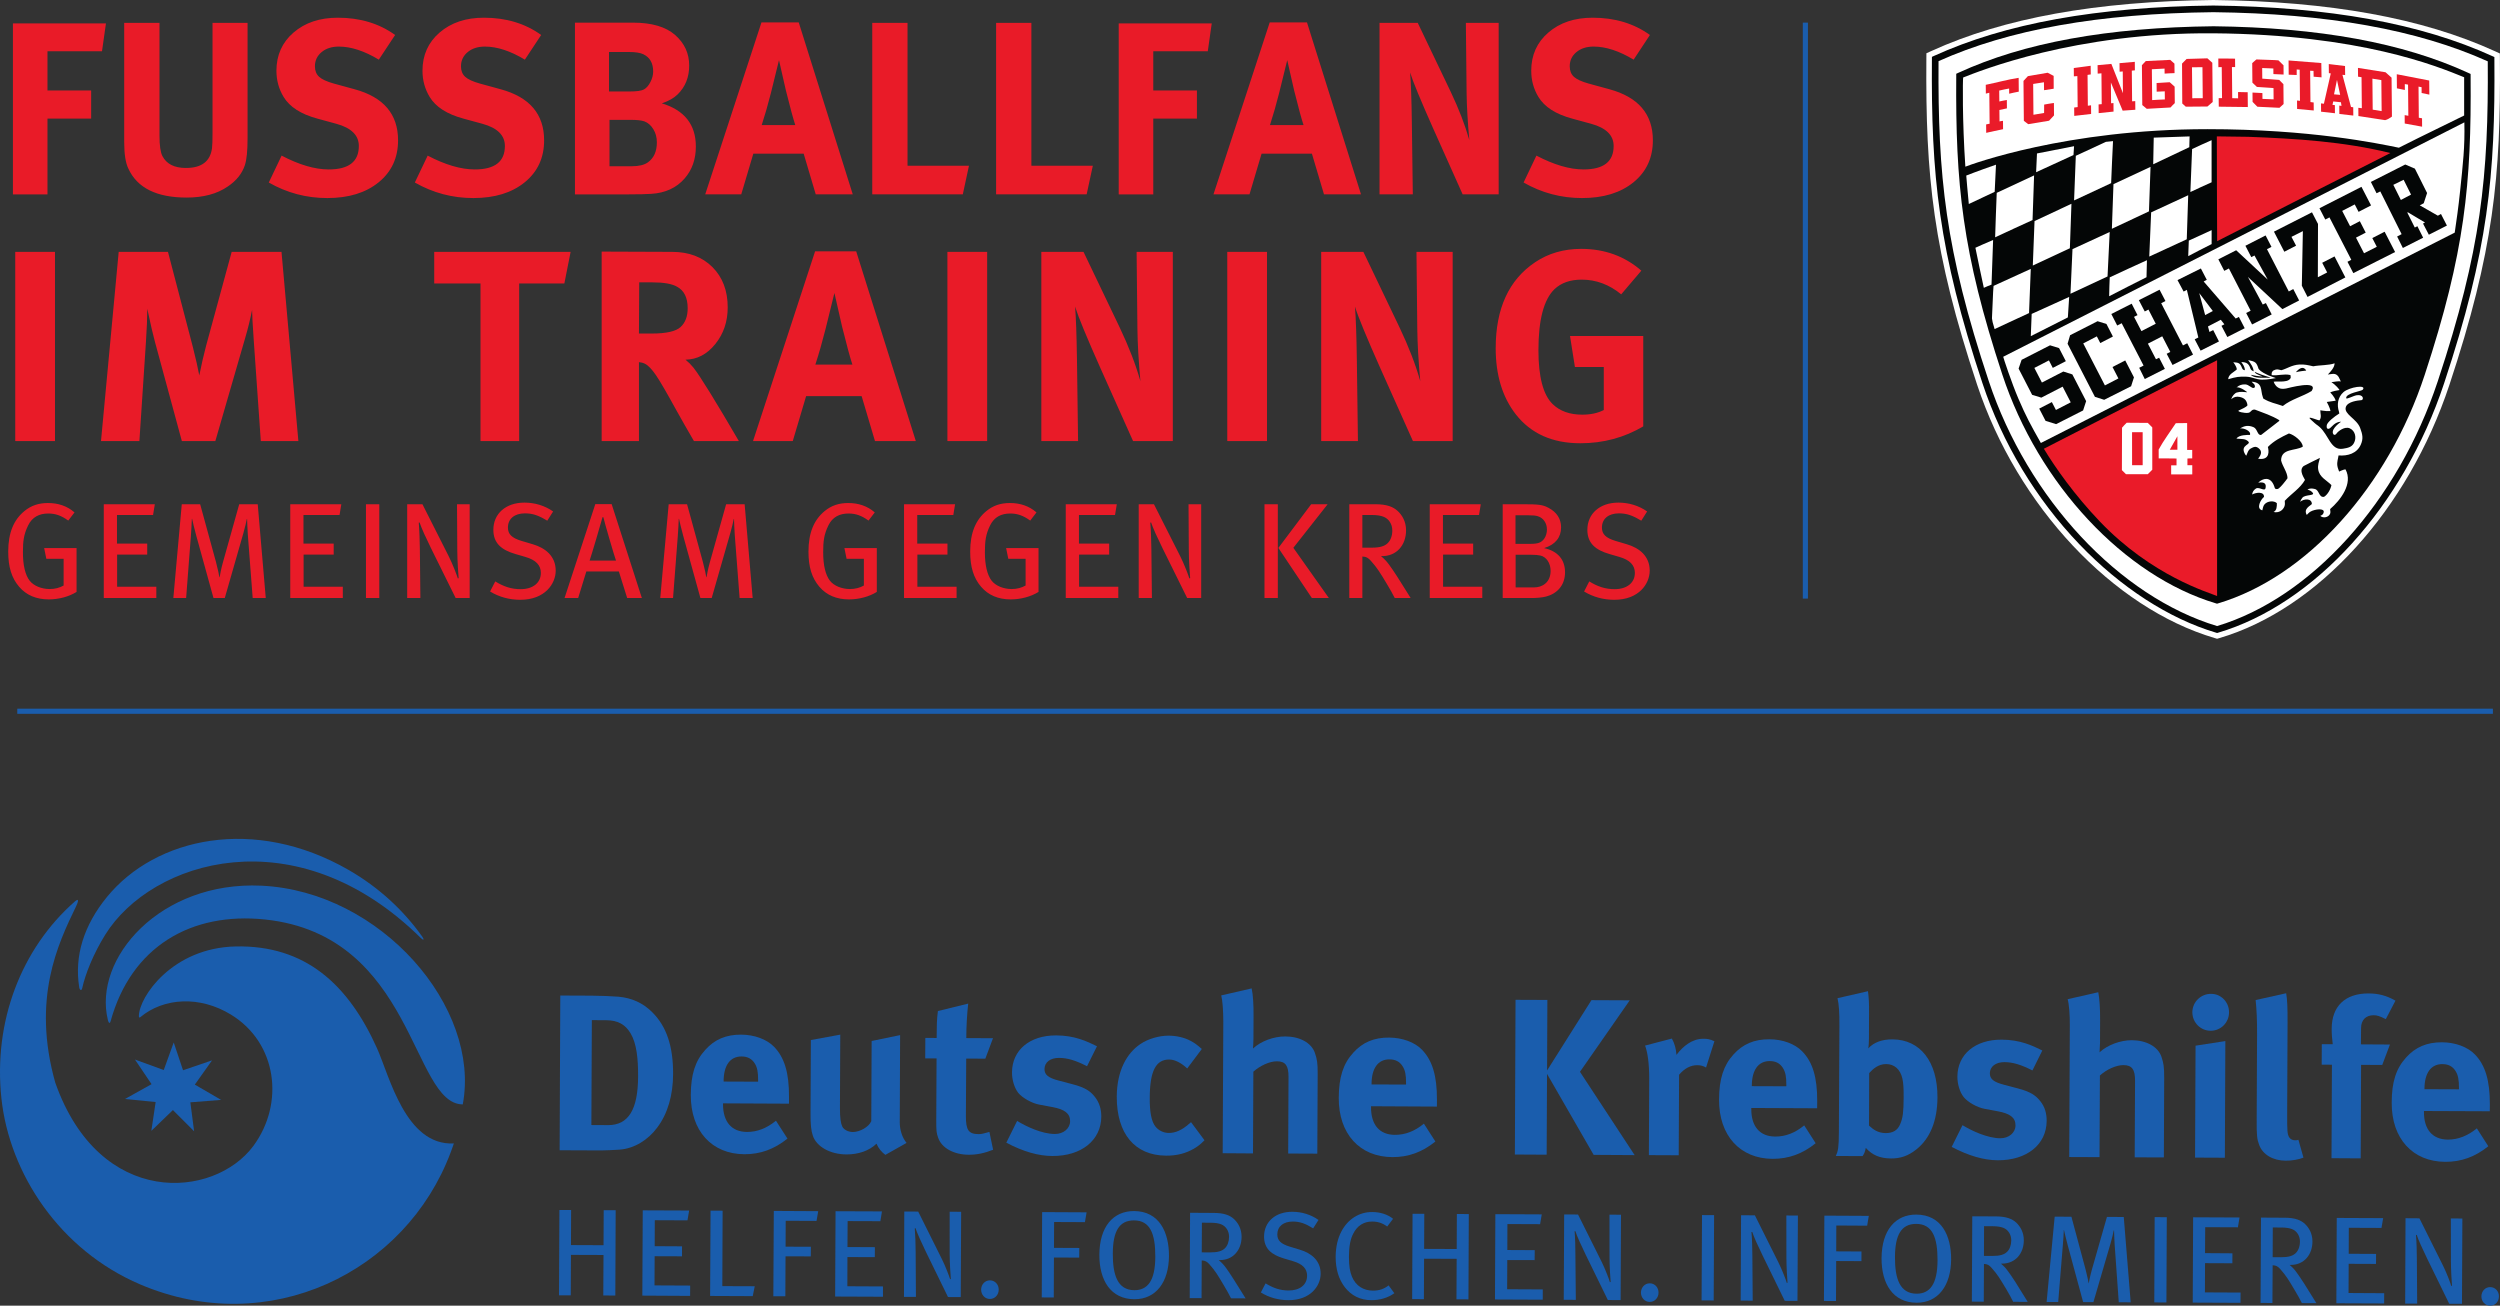 <?xml version="1.0" encoding="UTF-8" standalone="no"?>
<!-- Created with Inkscape (http://www.inkscape.org/) -->

<svg
   xmlns:dc="http://purl.org/dc/elements/1.1/"
   xmlns:cc="http://creativecommons.org/ns#"
   xmlns:rdf="http://www.w3.org/1999/02/22-rdf-syntax-ns#"
   xmlns:svg="http://www.w3.org/2000/svg"
   xmlns="http://www.w3.org/2000/svg"
   xmlns:sodipodi="http://sodipodi.sourceforge.net/DTD/sodipodi-0.dtd"
   xmlns:inkscape="http://www.inkscape.org/namespaces/inkscape"
   id="svg2"
   version="1.1"
   inkscape:version="0.91 r13725"
   xml:space="preserve"
   width="609.185"
   height="318.161"
   viewBox="0 0 609.185 318.161"
   sodipodi:docname="ffit_dkh_fc-ingolstadt-04.svg"><rect x="0" y="0" width="609.185" height="318.161" fill="#333333" stroke="none"/><defs
     id="defs6"><clipPath
       clipPathUnits="userSpaceOnUse"
       id="clipPath128"><path
         d="m 4002.43,1389.28 1118.35,0 0,1245.22 -1118.35,0 0,-1245.22 z"
         id="path130"
         inkscape:connector-curvature="0" /></clipPath></defs><sodipodi:namedview
     pagecolor="#ffffff"
     bordercolor="#666666"
     borderopacity="1"
     objecttolerance="10"
     gridtolerance="10"
     guidetolerance="10"
     inkscape:pageopacity="0"
     inkscape:pageshadow="2"
     inkscape:window-width="2560"
     inkscape:window-height="1367"
     id="namedview4"
     showgrid="false"
     fit-margin-top="0"
     fit-margin-left="0"
     fit-margin-right="0"
     fit-margin-bottom="0"
     inkscape:zoom="0.5534582"
     inkscape:cx="-134.80522"
     inkscape:cy="157.15497"
     inkscape:window-x="0"
     inkscape:window-y="27"
     inkscape:window-maximized="1"
     inkscape:current-layer="g10" /><g
     id="g10"
     inkscape:groupmode="layer"
     inkscape:label="ink_ext_XXXXXX"
     transform="matrix(1.25,0,0,-1.25,-30.913,329.312)"><g
       id="g12"
       transform="scale(0.1,0.1)"><path
         d="m 354.504,1774.66 0,368.84 -77.484,0 0,-368.84 77.484,0 z m 164.516,0 12.738,192.64 c 1.765,26.89 2.652,48.65 2.652,65.28 6.719,-31.49 11.676,-52.9 14.86,-64.21 l 52.543,-193.71 65.277,0 58.379,201.67 c 5.304,18.04 9.726,36.08 13.265,54.13 0,-8.85 1.063,-28.48 3.188,-58.91 l 13.797,-196.89 73.238,0 -32.906,368.84 -97.117,0 -49.887,-183.09 c -4.606,-17.34 -9.024,-36.62 -13.27,-57.85 -2.48,13.8 -6.726,32.55 -12.738,56.25 l -48.293,184.69 -96.058,0 -34.497,-368.84 74.829,0 z m 664.97,307.28 0,-307.28 75.36,0 0,307.28 88.1,0 12.21,61.56 -265.89,0 0,-61.56 90.22,0 z m 308.87,-307.28 0,153.9 c 4.25,-0.35 8.14,-1.42 11.68,-3.18 6.37,-3.18 13.53,-10.61 21.49,-22.29 7.97,-11.68 21.14,-34.32 39.54,-67.93 10.62,-19.11 22.11,-39.28 34.5,-60.5 l 87.57,0 c -46,78.89 -75.55,126.65 -88.63,143.29 -4.6,5.66 -9.74,10.79 -15.39,15.39 22.63,0.35 42.01,10.52 58.11,30.52 16.1,19.98 24.15,43.78 24.15,71.37 0,32.55 -9.91,58.73 -29.72,78.55 -19.82,19.81 -46,29.72 -78.55,29.72 l -137.45,0.53 0,-369.37 72.7,0 z m 74.3,300.91 c 13.8,-7.43 20.7,-21.41 20.7,-41.93 0,-15.92 -4.6,-28.12 -13.8,-36.62 -9.2,-8.49 -27.95,-12.73 -56.25,-12.73 l -24.95,0 0.54,99.77 26,0 c 21.93,0 37.86,-2.83 47.76,-8.49 l 0,0 z m 225.56,-300.91 26,87.56 108.27,0 26,-87.56 79.61,0 -116.23,369.9 -80.13,0 -121.01,-369.9 77.49,0 z m 81.2,288.7 c 7.43,-32.9 12.38,-54.66 14.86,-65.27 9.19,-36.8 15.92,-61.57 20.16,-74.3 l -72.17,0 c 6.71,20.51 13.26,43.33 19.63,68.46 l 17.52,71.11 z m 297.72,-288.7 0,368.84 -77.48,0 0,-368.84 77.48,0 z m 177.26,0 -2.13,157.62 c -0.71,48.82 -1.95,83.67 -3.71,104.55 6.01,-19.46 22.64,-59.8 49.89,-121.01 l 63.15,-141.16 77.48,0 0,368.84 -70.58,0 1.59,-150.72 c 0.35,-28.66 2.3,-62.45 5.84,-101.37 -9.21,32.55 -22.65,67.4 -40.33,104.55 l -70.59,147.54 -82.26,0 0,-368.84 71.65,0 z m 368.31,0 0,368.84 -77.49,0 0,-368.84 77.49,0 z m 177.25,0 -2.12,157.62 c -0.71,48.82 -1.95,83.67 -3.72,104.55 6.02,-19.46 22.64,-59.8 49.89,-121.01 l 63.16,-141.16 77.48,0 0,368.84 -70.58,0 1.59,-150.72 c 0.35,-28.66 2.29,-62.45 5.84,-101.37 -9.21,32.55 -22.65,67.4 -40.34,104.55 l -70.58,147.54 -82.26,0 0,-368.84 71.64,0 z m 345.49,348.68 c -51.3,-34.33 -76.95,-90.23 -76.95,-167.71 0,-52.37 13.08,-95.36 39.27,-128.96 29.37,-37.51 71.29,-56.26 125.78,-56.26 44.58,0 85.45,10.96 122.6,32.9 l 0,176.2 -142.77,0 9.56,-60.5 56.25,0 0,-83.85 c -11.67,-6.02 -25.65,-9.02 -41.92,-9.02 -24.42,0 -43.7,6.9 -57.85,20.69 -18.4,18.05 -27.6,53.07 -27.6,105.08 0,59.09 10.43,98.72 31.31,118.88 13.09,12.39 30.78,18.58 53.07,18.58 27.95,0 53.61,-9.55 76.96,-28.66 l 39.27,46.17 c -32.56,28.3 -71.65,42.46 -117.29,42.46 -33.96,0 -63.86,-8.68 -89.69,-26 l 0,0"
         style="fill:#e91b28;fill-opacity:1;fill-rule:nonzero;stroke:none"
         id="path14"
         inkscape:connector-curvature="0" /><path
         d="m 339.859,2255.61 0,147.66 85.129,0 0,54.83 -85.129,0 0,76.47 106.289,0 7.696,54.35 -181.321,0 0,-333.31 67.336,0 z m 157.75,50.02 c 17.317,-37.51 55.149,-56.27 113.508,-56.27 32.707,0 59.473,7.21 80.321,21.64 16.667,11.22 27.73,25.02 33.187,41.37 3.523,10.58 5.289,28.05 5.289,52.42 l 0,225.09 -68.297,0 0,-214.03 c 0,-14.42 -0.32,-24.37 -0.961,-29.81 -3.211,-25.98 -20.199,-38.97 -50.98,-38.97 -22.449,0 -37.68,7.7 -45.692,23.09 -3.847,7.38 -5.773,20.68 -5.773,39.92 l 0,219.8 -68.777,0 0,-232.78 c 0,-23.09 2.722,-40.25 8.175,-51.47 l 0,0 z m 321.996,265.49 c -22.289,-19.24 -33.425,-44.09 -33.425,-74.55 0,-18.6 4.644,-35.59 13.949,-50.98 11.855,-19.56 33.824,-33.66 65.891,-42.32 l 37.031,-10.1 c 29.176,-8.02 43.769,-22.45 43.769,-43.29 0,-30.46 -19.562,-45.69 -58.675,-45.69 -26.934,0 -57.559,8.97 -91.864,26.94 L 771.27,2278.7 c 35.269,-20.2 73.261,-30.3 113.988,-30.3 41.676,0 75.101,10.26 100.277,30.78 25.165,20.52 37.755,47.77 37.755,81.77 0,50.98 -28.216,84.16 -84.645,99.55 l -40.403,11.06 c -13.789,3.85 -23.406,8.26 -28.855,13.23 -5.457,4.97 -8.176,11.78 -8.176,20.44 0,11.22 4.328,20.44 12.984,27.66 8.657,7.21 19.875,10.82 33.668,10.82 23.723,0 49.696,-8.5 77.914,-25.49 l 31.743,48.09 c -31.102,22.44 -68.297,33.67 -111.582,33.67 -35.274,0 -64.051,-9.62 -86.333,-28.86 z m 284.725,0 c -22.29,-19.24 -33.43,-44.09 -33.43,-74.55 0,-18.6 4.65,-35.59 13.95,-50.98 11.86,-19.56 33.82,-33.66 65.89,-42.32 l 37.03,-10.1 c 29.18,-8.02 43.77,-22.45 43.77,-43.29 0,-30.46 -19.56,-45.69 -58.68,-45.69 -26.93,0 -57.55,8.97 -91.86,26.94 l -25.01,-52.43 c 35.27,-20.2 73.27,-30.3 113.99,-30.3 41.68,0 75.1,10.26 100.28,30.78 25.17,20.52 37.75,47.77 37.75,81.77 0,50.98 -28.21,84.16 -84.64,99.55 l -40.4,11.06 c -13.79,3.85 -23.41,8.26 -28.86,13.23 -5.46,4.97 -8.18,11.78 -8.18,20.44 0,11.22 4.33,20.44 12.99,27.66 8.65,7.21 19.87,10.82 33.66,10.82 23.73,0 49.7,-8.5 77.92,-25.49 l 31.74,48.09 c -31.1,22.44 -68.29,33.67 -111.58,33.67 -35.27,0 -64.05,-9.62 -86.33,-28.86 z m 369.13,-315.51 c 18.28,0 32.54,0.32 42.8,0.96 27.9,1.61 49.86,11.71 65.9,30.31 14.42,16.66 21.64,37.35 21.64,62.04 0,42.64 -22.13,70.7 -66.37,84.17 12.82,4.16 23.08,9.93 30.78,17.31 15.07,14.74 22.6,33.5 22.6,56.28 0,23.72 -9.14,43.6 -27.41,59.63 -18.28,16.03 -45.69,24.05 -82.25,24.05 l -113.02,0 0,-334.75 105.33,0 z m 27.89,273.19 c 12.83,-6.1 19.24,-17.32 19.24,-33.67 0,-6.73 -1.76,-13.55 -5.29,-20.44 -3.53,-6.9 -7.69,-11.71 -12.5,-14.43 -4.81,-2.73 -14.27,-4.09 -28.38,-4.09 l -39.92,0 0,76.96 38.96,0 c 12.5,0 21.8,-1.45 27.89,-4.33 l 0,0 z m 1.93,-130.82 c 7.05,-2.57 12.9,-7.62 17.55,-15.15 4.65,-7.54 6.98,-16.12 6.98,-25.73 0,-17.64 -5.77,-30.63 -17.32,-38.96 -7.05,-5.13 -17.48,-7.7 -31.26,-7.7 l -43.77,0 0,90.42 41.85,0 c 11.54,0 20.2,-0.96 25.97,-2.88 l 0,0 z m 189.01,-142.37 23.57,79.36 98.12,0 23.56,-79.36 72.15,0 -105.33,335.23 -72.63,0 -109.66,-335.23 70.22,0 z m 73.59,261.64 c 6.73,-29.82 11.22,-49.54 13.47,-59.15 8.33,-33.35 14.43,-55.8 18.27,-67.34 l -65.41,0 c 6.09,18.6 12.03,39.28 17.8,62.04 l 15.87,64.45 z m 358.31,-261.64 12.02,55.8 -119.76,0 0,278.47 -68.77,0 0,-334.27 176.51,0 z m 241.44,0 12.02,55.8 -119.76,0 0,278.47 -68.77,0 0,-334.27 176.51,0 z m 129.85,0 0,147.66 85.13,0 0,54.83 -85.13,0 0,76.47 106.29,0 7.7,54.35 -181.32,0 0,-333.31 67.33,0 z m 187.58,0 23.56,79.36 98.12,0 23.57,-79.36 72.14,0 -105.33,335.23 -72.63,0 -109.65,-335.23 70.22,0 z m 73.58,261.64 c 6.74,-29.82 11.22,-49.54 13.47,-59.15 8.33,-33.35 14.43,-55.8 18.28,-67.34 l -65.41,0 c 6.08,18.6 12.02,39.28 17.79,62.04 l 15.87,64.45 z m 244.81,-261.64 -1.93,142.85 c -0.64,44.25 -1.76,75.83 -3.36,94.75 5.44,-17.64 20.51,-54.19 45.21,-109.66 l 57.23,-127.94 70.22,0 0,334.27 -63.97,0 1.44,-136.59 c 0.32,-25.97 2.09,-56.6 5.3,-91.86 -8.35,29.49 -20.53,61.08 -36.56,94.74 l -63.96,133.71 -74.55,0 0,-334.27 64.93,0 z m 264.28,315.51 c -22.29,-19.24 -33.43,-44.09 -33.43,-74.55 0,-18.6 4.65,-35.59 13.95,-50.98 11.86,-19.56 33.83,-33.66 65.89,-42.32 l 37.04,-10.1 c 29.17,-8.02 43.76,-22.45 43.76,-43.29 0,-30.46 -19.56,-45.69 -58.67,-45.69 -26.94,0 -57.56,8.97 -91.87,26.94 l -25.01,-52.43 c 35.27,-20.2 73.27,-30.3 113.99,-30.3 41.68,0 75.1,10.26 100.28,30.78 25.17,20.52 37.75,47.77 37.75,81.77 0,50.98 -28.21,84.16 -84.64,99.55 l -40.4,11.06 c -13.79,3.85 -23.41,8.26 -28.86,13.23 -5.46,4.97 -8.18,11.78 -8.18,20.44 0,11.22 4.33,20.44 12.99,27.66 8.66,7.21 19.88,10.82 33.66,10.82 23.73,0 49.7,-8.5 77.92,-25.49 l 31.74,48.09 c -31.1,22.44 -68.29,33.67 -111.58,33.67 -35.27,0 -64.05,-9.62 -86.33,-28.86"
         style="fill:#e91b28;fill-opacity:1;fill-rule:nonzero;stroke:none"
         id="path16"
         inkscape:connector-curvature="0" /><path
         d="m 3766.68,1467.61 0,1122.78"
         style="fill:none;stroke:#1a5dad;stroke-width:10;stroke-linecap:butt;stroke-linejoin:miter;stroke-miterlimit:4;stroke-dasharray:none;stroke-opacity:1"
         id="path18"
         inkscape:connector-curvature="0" /><path
         d="m 280.984,1247.99 4825.936,0"
         style="fill:none;stroke:#1a5dad;stroke-width:10;stroke-linecap:butt;stroke-linejoin:miter;stroke-miterlimit:4;stroke-dasharray:none;stroke-opacity:1"
         id="path20"
         inkscape:connector-curvature="0" /><path
         d="m 396.543,1480.64 0,85.44 -63.152,0 4.246,-20.96 33.699,0 0,-52.01 c -7.43,-4.25 -16.719,-6.9 -27.066,-6.9 -15.657,0 -31.313,6.1 -39.274,16.45 -8.492,11.15 -13.004,29.99 -13.004,55.2 0,21.76 1.594,34.76 10.086,52.27 7.961,16.45 21.758,23.35 39.274,23.35 14.062,0 25.472,-3.98 39.003,-13.79 l 12.208,15.92 c -14.329,12.47 -31.84,18.31 -51.743,18.31 -18.047,0 -32.64,-4.78 -45.91,-15.66 -20.961,-17.25 -31.574,-42.46 -31.574,-79.08 0,-29.98 6.633,-51.48 21.227,-68.46 14.066,-16.45 33.433,-24.68 57.847,-24.68 19.371,0 39.274,5.31 54.133,14.6 z m 155.5,-11.94 0,22.02 -76.426,0 0,62.63 58.645,0 0,21.49 -58.91,0 0,55.72 70.32,0 3.449,20.97 -99.508,0 0,-182.83 102.43,0 z m 213.34,0 -15.656,182.83 -36.086,0 -31.844,-113.57 c -3.449,-12.21 -5.57,-24.15 -6.367,-28.66 l -0.532,0 c -0.531,3.98 -2.656,15.12 -6.632,29.98 l -30.782,112.25 -35.824,0 -16.453,-182.83 24.945,0 9.286,121 c 0.796,9.55 1.593,27.07 1.859,33.43 l 0.531,0 c 1.059,-4.77 4.242,-19.37 8.227,-33.43 l 33.433,-121 22.024,0 36.355,126.84 c 2.918,9.82 5.571,22.02 6.633,27.33 l 0.531,0 c 0.266,-5.31 0.532,-19.9 1.324,-29.72 l 9.555,-124.45 25.473,0 z m 150.191,0 0,22.02 -76.422,0 0,62.63 58.645,0 0,21.49 -58.91,0 0,55.72 70.32,0 3.449,20.97 -99.508,0 0,-182.83 102.426,0 z m 71.114,0 0,182.83 -26.004,0 0,-182.83 26.004,0 z m 176.192,0 0,182.83 -24.68,0 0.53,-89.69 c 0,-20.17 2.13,-49.09 2.66,-54.4 l -1.59,-0.53 c -1.33,5.04 -10.35,28.66 -18.05,43.78 l -50.95,100.84 -29.72,0 0,-182.83 25.74,0 -1.06,96.06 c -0.26,16.98 -0.8,35.29 -2.12,50.94 l 1.59,0.27 c 3.45,-10.61 13,-31.31 22.29,-50.15 l 48.03,-97.12 27.33,0 z m 167.71,53.33 c 0,28.4 -20.17,44.32 -44.58,51.48 l -21.5,6.37 c -19.63,5.84 -27.06,13.27 -27.06,26.27 0,16.98 12.73,27.6 33.17,27.6 15.12,0 26.53,-3.98 43.51,-14.33 l 11.41,18.04 c -16.18,11.41 -35.82,17.25 -55.99,17.25 -36.08,0 -60.5,-21.49 -60.5,-53.07 0,-26 15.66,-39.27 43.26,-47.23 l 19.1,-5.57 c 20.43,-5.84 30.25,-16.19 30.25,-31.05 0,-19.64 -15.65,-31.84 -39.54,-31.84 -18.31,0 -33.43,5.3 -49.35,15.12 l -10.09,-19.64 c 17.78,-10.87 37.95,-16.18 58.91,-16.18 48.03,0 69,31.31 69,56.78 z m 167.96,-53.33 -58.9,183.09 -31.85,0 -59.97,-183.09 26.54,0 15.92,51.74 63.42,0 16.19,-51.74 28.65,0 z m -50.41,72.97 -51.48,0 c 3.18,8.76 22.55,74.3 25.21,84.65 l 1.59,0 c 2.39,-10.62 21.49,-76.16 24.68,-84.65 z m 266.41,-72.97 -15.65,182.83 -36.09,0 -31.84,-113.57 c -3.45,-12.21 -5.58,-24.15 -6.37,-28.66 l -0.53,0 c -0.53,3.98 -2.66,15.12 -6.64,29.98 l -30.78,112.25 -35.82,0 -16.45,-182.83 24.94,0 9.29,121 c 0.79,9.55 1.59,27.07 1.85,33.43 l 0.53,0 c 1.07,-4.77 4.25,-19.37 8.23,-33.43 l 33.44,-121 22.02,0 36.35,126.84 c 2.92,9.82 5.58,22.02 6.64,27.33 l 0.53,0 c 0.26,-5.31 0.53,-19.9 1.33,-29.72 l 9.55,-124.45 25.47,0 z m 242,11.94 0,85.44 -63.15,0 4.24,-20.96 33.7,0 0,-52.01 c -7.43,-4.25 -16.71,-6.9 -27.06,-6.9 -15.66,0 -31.31,6.1 -39.27,16.45 -8.5,11.15 -13.01,29.99 -13.01,55.2 0,21.76 1.6,34.76 10.09,52.27 7.96,16.45 21.76,23.35 39.27,23.35 14.06,0 25.47,-3.98 39.01,-13.79 l 12.2,15.92 c -14.33,12.47 -31.84,18.31 -51.74,18.31 -18.05,0 -32.64,-4.78 -45.91,-15.66 -20.96,-17.25 -31.58,-42.46 -31.58,-79.08 0,-29.98 6.64,-51.48 21.23,-68.46 14.07,-16.45 33.44,-24.68 57.85,-24.68 19.37,0 39.27,5.31 54.13,14.6 z m 155.5,-11.94 0,22.02 -76.42,0 0,62.63 58.64,0 0,21.49 -58.91,0 0,55.72 70.32,0 3.45,20.97 -99.51,0 0,-182.83 102.43,0 z m 159.74,11.94 0,85.44 -63.15,0 4.25,-20.96 33.7,0 0,-52.01 c -7.43,-4.25 -16.72,-6.9 -27.07,-6.9 -15.66,0 -31.31,6.1 -39.27,16.45 -8.49,11.15 -13.01,29.99 -13.01,55.2 0,21.76 1.6,34.76 10.09,52.27 7.96,16.45 21.76,23.35 39.27,23.35 14.06,0 25.48,-3.98 39.01,-13.79 l 12.2,15.92 c -14.32,12.47 -31.84,18.31 -51.74,18.31 -18.04,0 -32.64,-4.78 -45.91,-15.66 -20.96,-17.25 -31.57,-42.46 -31.57,-79.08 0,-29.98 6.63,-51.48 21.22,-68.46 14.07,-16.45 33.44,-24.68 57.85,-24.68 19.37,0 39.27,5.31 54.13,14.6 z m 155.5,-11.94 0,22.02 -76.42,0 0,62.63 58.64,0 0,21.49 -58.91,0 0,55.72 70.32,0 3.45,20.97 -99.51,0 0,-182.83 102.43,0 z m 161.6,0 0,182.83 -24.68,0 0.53,-89.69 c 0,-20.17 2.13,-49.09 2.66,-54.4 l -1.59,-0.53 c -1.33,5.04 -10.35,28.66 -18.05,43.78 l -50.95,100.84 -29.72,0 0,-182.83 25.74,0 -1.06,96.06 c -0.26,16.98 -0.8,35.29 -2.12,50.94 l 1.59,0.27 c 3.45,-10.61 13,-31.31 22.29,-50.15 l 48.03,-97.12 27.33,0 z m 248.9,0 -69.26,97.91 66.87,84.92 -32.1,0 -63.96,-85.18 65.28,-97.65 33.17,0 z m -99.51,0 0,182.83 -26,0 0,-182.83 26,0 z m 258.99,0 c -3.72,5.84 -18.58,29.72 -26.54,42.19 -6.1,9.55 -11.67,17.51 -15.39,22.55 -3.18,4.25 -7.43,10.09 -15.92,16.99 30.52,-1.06 48.83,21.76 48.83,50.15 0,17.78 -7.96,29.98 -16.19,37.68 -8.76,8.23 -21.49,13.27 -43.25,13.27 l -51.22,0 0,-182.83 25.48,0 0,80.93 c 7.69,-0.26 11.67,-2.92 16.45,-8.22 13,-14.6 17.51,-22.29 31.58,-45.65 7.43,-12.47 9.81,-16.71 15.12,-27.06 l 31.05,0 z m -35.82,131.61 c 0,-10.61 -3.45,-19.37 -9.03,-24.67 -6.37,-6.11 -15.39,-8.76 -31.57,-8.76 l -17.78,0 0,63.68 19.1,0 c 9.56,0 16.99,-1.32 22.29,-3.44 10.09,-3.99 16.99,-14.07 16.99,-26.81 z m 175.4,-131.61 0,22.02 -76.43,0 0,62.63 58.65,0 0,21.49 -58.91,0 0,55.72 70.32,0 3.45,20.97 -99.51,0 0,-182.83 102.43,0 z m 161.33,50.15 c 0,23.88 -13.27,41.13 -40.86,47.23 22.28,6.64 33.16,21.23 33.16,40.34 0,16.71 -8.49,29.72 -24.67,38.21 -11.41,6.1 -19.64,6.9 -50.42,6.9 l -38.74,0 0,-182.83 55.72,0 c 9.55,0 20.7,0.79 28.93,2.92 21.22,5.57 36.88,21.76 36.88,47.23 z m -28.13,2.92 c 0,-23.35 -16.98,-32.37 -32.11,-32.37 l -36.08,0 0,63.68 29.45,0 c 9.02,0 14.33,-0.53 19.11,-1.59 11.41,-2.65 19.63,-14.86 19.63,-29.72 z m -7.16,80.4 c 0,-6.1 -1.86,-13 -5.31,-17.78 -5.31,-7.16 -10.88,-10.08 -27.07,-10.08 l -28.92,0 0,55.72 24.94,0 c 9.29,0 14.33,-0.53 18.58,-1.85 10.61,-3.19 17.78,-13.27 17.78,-26.01 z m 200.34,-80.14 c 0,28.4 -20.17,44.32 -44.58,51.48 l -21.49,6.37 c -19.64,5.84 -27.07,13.27 -27.07,26.27 0,16.98 12.74,27.6 33.17,27.6 15.12,0 26.53,-3.98 43.52,-14.33 l 11.41,18.04 c -16.19,11.41 -35.83,17.25 -55.99,17.25 -36.09,0 -60.5,-21.49 -60.5,-53.07 0,-26 15.65,-39.27 43.25,-47.23 l 19.1,-5.57 c 20.44,-5.84 30.26,-16.19 30.26,-31.05 0,-19.64 -15.66,-31.84 -39.54,-31.84 -18.31,0 -33.44,5.3 -49.36,15.12 l -10.08,-19.64 c 17.78,-10.87 37.94,-16.18 58.91,-16.18 48.03,0 68.99,31.31 68.99,56.78"
         style="fill:#e91b28;fill-opacity:1;fill-rule:nonzero;stroke:none"
         id="path22"
         inkscape:connector-curvature="0" /><path
         d="m 1528.53,436.469 c -18.31,-24.75 -45.24,-41.008 -73.44,-43.071 -11.37,-0.75 -25.67,-1.609 -43.57,-1.5 l -73.27,0.301 1.27,301.621 60.88,-0.261 c 17.32,-0.11 40.37,-1.008 52.44,-2.02 25.62,-2.289 47.68,-11.98 65.93,-30.258 27.7,-27.41 40.86,-66.031 40.67,-120.402 -0.15,-41.16 -10.37,-77.18 -30.91,-104.41 z m -52.11,183.91 c -10,16.441 -23.73,25.211 -47.66,25.32 l -27.72,0.153 -0.91,-204.481 32.55,-0.18 c 39.94,-0.113 58.23,30.668 58.53,94.368 0.15,35.171 -2.73,64.75 -14.79,84.82"
         style="fill:#1a5dad;fill-opacity:1;fill-rule:nonzero;stroke:none"
         id="path24"
         inkscape:connector-curvature="0" /><path
         d="m 1656.81,483.621 -0.07,-1.762 c 0,-34.23 16.83,-53.89 46.7,-53.961 19.88,-0.148 38.59,7.192 56.51,21.872 l 22.43,-34.829 c -25.71,-20.679 -52.62,-30.562 -83.85,-30.492 -63.87,0.27 -104.93,45.692 -104.58,115.461 0.17,39.961 8.52,66.399 28.24,88.039 18.3,20.383 40.56,29.699 69.86,29.629 25.64,-0.117 49.9,-8.949 64.21,-23.668 20.37,-21.012 29.34,-51.012 29.12,-97.441 l -0.02,-13.489 -128.55,0.641 z m 68.35,44.828 c 0.07,16.512 -1.57,25.121 -6.76,33.36 -5.69,8.769 -13.82,13.179 -25.52,13.222 -22.15,0.078 -34.83,-17.222 -34.96,-47.972 l -0.02,-0.938 67.33,-0.262 -0.07,2.59"
         style="fill:#1a5dad;fill-opacity:1;fill-rule:nonzero;stroke:none"
         id="path26"
         inkscape:connector-curvature="0" /><path
         d="m 1973.26,383.219 c -7.28,5.242 -13.45,12.652 -17.34,21.793 -14.25,-13.852 -35.24,-21.043 -58.61,-20.934 -31.29,0.082 -58.12,14.981 -65.39,36.293 -3.42,9.918 -4.68,21.68 -4.57,44.301 l 0.64,142.379 57.32,10.527 -0.62,-142.758 c -0.04,-20.031 1.67,-30.41 4.57,-36.48 3.02,-6.18 11.7,-10.442 20.37,-10.59 14.31,0 31.8,10.328 36.14,21.23 l 0.71,156.239 55.5,11.453 -0.67,-169.793 c -0.08,-14.75 4.66,-29.988 13.24,-40.367 l -41.29,-23.293"
         style="fill:#1a5dad;fill-opacity:1;fill-rule:nonzero;stroke:none"
         id="path28"
         inkscape:connector-curvature="0" /><path
         d="m 2135.94,383.441 c -29.45,0.11 -52.8,13.258 -59.66,32.77 -3.56,9.59 -3.87,14.008 -3.82,34.301 l 0.58,120.699 -22.11,0.039 0.23,39.922 22.07,-0.113 c 0.17,21.679 0.11,36.062 2.45,52.543 l 59.04,14.457 c -2.26,-20.34 -3.69,-44.637 -3.71,-67.227 l 52.02,-0.262 -14.88,-39.84 -37.3,0.149 -0.62,-111.527 c -0.11,-28.231 5.15,-35.614 25.09,-35.723 5.26,0 10.39,1.34 20.74,4.269 l 7.23,-34.718 c -16.98,-6.821 -32.07,-9.848 -47.35,-9.739"
         style="fill:#1a5dad;fill-opacity:1;fill-rule:nonzero;stroke:none"
         id="path30"
         inkscape:connector-curvature="0" /><path
         d="m 2298.77,381.012 c -27.43,0.039 -57.32,8.797 -89.77,25.949 l 21.1,42.43 c 17.7,-10.93 48.47,-25.461 73.56,-25.461 16.61,-0.149 29.66,10.672 29.73,24.968 -0.06,15.282 -10.84,23.032 -34.21,27.422 l -25.99,4.86 c -14.77,2.742 -32.94,13.261 -40.82,22.808 -7.69,9.66 -12.38,25.653 -12.25,40.071 0.21,43.41 34.49,72.281 86.21,72.019 35.64,-0.109 58.99,-11.09 79.43,-21.156 l -19.4,-38.953 c -22.04,11.351 -38.21,16.222 -54.52,16.261 -16.97,0.141 -28.22,-8.468 -28.37,-21.539 -0.1,-11.312 7.28,-17.339 27.68,-22.66 l 26.81,-7.07 c 27.41,-7.012 36.49,-15.391 44.17,-25.359 8.18,-10.481 12.08,-23.071 12.06,-37.864 -0.3,-45.949 -38.59,-77.027 -95.42,-76.726"
         style="fill:#1a5dad;fill-opacity:1;fill-rule:nonzero;stroke:none"
         id="path32"
         inkscape:connector-curvature="0" /><path
         d="m 2574.82,395.352 c -15.57,-9.063 -32.95,-13.821 -54.26,-13.672 -61.13,0.261 -96.5,42.949 -96.23,114.929 0.25,51.27 19.89,85.051 46.07,102.653 14.62,10 36.51,16.437 55.18,16.328 14.79,-0.07 30.8,-3.59 42.88,-10.262 8.09,-4.269 12.17,-7.379 21.65,-15.726 l -28.45,-37.942 c -11.66,10.899 -24.21,17.418 -34.97,17.418 -26.13,0.152 -37.88,-22.398 -38.07,-74.488 -0.26,-28.981 3.54,-46.442 10.95,-55.981 6.03,-7.789 16.01,-12.66 25.97,-12.66 13.41,-0.078 25.63,5.43 40,17.942 l 3.56,3.07 26.23,-35.281 c -8.63,-8.649 -12.64,-11.571 -20.51,-16.328"
         style="fill:#1a5dad;fill-opacity:1;fill-rule:nonzero;stroke:none"
         id="path34"
         inkscape:connector-curvature="0" /><path
         d="m 2758.5,385.84 0.63,149.23 c 0.11,22.02 -5.91,30.489 -22.43,30.532 -14.36,0.07 -33.1,-8.512 -46.1,-20.231 l -0.71,-159.34 -59.08,0.41 1.22,256.789 c -0.04,20.86 -1.57,41.75 -4.06,50.821 l 59.32,13.668 c 2.69,-12.141 3.89,-33 3.67,-54.231 l -0.19,-44.379 c 0.09,-6.847 -0.84,-15.949 -0.9,-18.609 15.22,14.27 40.48,23.711 63.12,23.559 28.18,-0.118 50.63,-12.289 57.54,-31.95 4.33,-12.539 5.53,-19.918 5.45,-41.23 l -0.71,-155.301 -56.77,0.262"
         style="fill:#1a5dad;fill-opacity:1;fill-rule:nonzero;stroke:none"
         id="path36"
         inkscape:connector-curvature="0" /><path
         d="m 2919.87,478 0.13,-1.789 c -0.23,-34.27 16.53,-53.93 46.49,-53.973 19.94,-0.148 38.76,7.082 56.57,21.832 l 22.39,-34.859 c -25.75,-20.68 -52.65,-30.52 -83.87,-30.371 -63.77,0.262 -104.89,45.57 -104.5,115.422 0.15,39.918 8.43,66.347 28.15,88 18.29,20.328 40.44,29.808 70.06,29.59 25.56,-0.153 49.77,-8.883 64,-23.672 20.3,-20.942 29.31,-50.86 29.19,-97.328 l -0.07,-13.524 -128.54,0.672 z m 68.4,44.789 c 0.02,16.551 -1.58,25.09 -6.82,33.332 -5.62,8.801 -13.89,13.219 -25.65,13.258 -22,0.109 -34.72,-17.27 -34.79,-48.051 l 0,-0.816 67.28,-0.262 -0.02,2.539"
         style="fill:#1a5dad;fill-opacity:1;fill-rule:nonzero;stroke:none"
         id="path38"
         inkscape:connector-curvature="0" /><path
         d="m 3353.96,383.219 -90.89,157.883 -0.71,-157.551 -61.98,0.34 1.31,301.578 62.05,-0.258 -0.59,-137.481 86.5,137.071 74.66,-0.34 -97.04,-139.352 106.58,-162.379 -79.89,0.489"
         style="fill:#1a5dad;fill-opacity:1;fill-rule:nonzero;stroke:none"
         id="path40"
         inkscape:connector-curvature="0" /><path
         d="m 3573.06,553.5 c -5.58,3.148 -10.55,4.531 -16.97,4.531 -12.98,0.039 -24.73,-5.949 -35.58,-18.609 l -0.74,-156.992 -58.15,0.261 0.64,148.418 c 0.14,29.879 -3.2,52.422 -8.05,65.161 l 52.22,13.671 c 5.11,-9.222 8.09,-19.211 8.93,-31.839 12.7,16.886 30.58,31.527 52.32,31.418 8.65,0.039 12.45,-0.75 21.69,-4.79 l -16.31,-51.23"
         style="fill:#1a5dad;fill-opacity:1;fill-rule:nonzero;stroke:none"
         id="path42"
         inkscape:connector-curvature="0" /><path
         d="m 3661.19,474.629 0.08,-1.828 c -0.21,-34.192 16.57,-53.821 46.58,-53.891 19.98,-0.191 38.78,7.07 56.57,21.789 l 22.32,-34.789 c -25.63,-20.75 -52.71,-30.519 -83.9,-30.441 -63.82,0.332 -104.71,45.609 -104.43,115.453 0.19,39.957 8.54,66.437 28.09,87.969 18.33,20.339 40.48,29.808 70.14,29.621 25.59,0 49.79,-8.871 64,-23.633 20.39,-20.969 29.31,-50.891 29.1,-97.359 l -0.13,-13.489 -128.42,0.598 z m 68.37,44.871 c 0.09,16.469 -1.67,25.121 -6.82,33.328 -5.56,8.801 -13.7,13.141 -25.43,13.211 -22.17,0.082 -34.94,-17.219 -35.03,-48.078 l 0,-0.82 67.3,-0.231 -0.02,2.59"
         style="fill:#1a5dad;fill-opacity:1;fill-rule:nonzero;stroke:none"
         id="path44"
         inkscape:connector-curvature="0" /><path
         d="m 3982.45,393.398 c -15.26,-12.128 -30.52,-17.339 -48.76,-17.187 -21.59,0.039 -36.81,6.668 -49.21,20.57 -1.83,-7.761 -2.26,-10.011 -6.27,-15.922 l -52.11,0.153 c 4.42,10 5.82,16.437 5.9,47.289 l 1.01,205.64 c 0.13,27.297 -0.82,42.168 -3.71,54.707 l 59.45,13.641 c 1.8,-15.129 2.14,-24.269 2.03,-39.508 l -0.17,-52.351 c -0.06,-6.629 -0.47,-16.192 -1.41,-19.629 11.31,12.019 26.99,17.679 47.36,17.558 54.24,-0.257 87.98,-43.777 87.59,-113.238 -0.17,-45.133 -14.21,-80.262 -41.7,-101.723 z m -26.62,138.454 c -4.31,19.136 -16.48,28.277 -31.59,28.347 -15.22,0.121 -25.71,-9.359 -33.16,-17.558 l -0.3,-102.422 c 7.71,-7.008 16.68,-14.418 32.37,-14.571 14.32,0 23.52,5.543 28.3,17.34 5.33,12.133 6.64,23.852 6.81,51.153 0.06,19.961 -0.41,28.199 -2.43,37.711"
         style="fill:#1a5dad;fill-opacity:1;fill-rule:nonzero;stroke:none"
         id="path46"
         inkscape:connector-curvature="0" /><path
         d="m 4141.65,372.66 c -27.41,0.18 -57.2,8.949 -89.75,26.059 l 21.1,42.359 c 17.72,-10.828 48.45,-25.398 73.71,-25.508 16.51,-0.07 29.58,10.719 29.58,25.059 0.09,15.203 -10.71,23.109 -34.17,27.48 l -26.01,4.84 c -14.76,2.66 -32.94,13.223 -40.69,22.762 -7.81,9.629 -12.45,25.699 -12.39,40.078 0.24,43.359 34.56,72.242 86.3,72.012 35.48,-0.153 58.92,-11.051 79.24,-21.121 l -19.27,-38.95 c -22.04,11.348 -38.07,16.141 -54.58,16.258 -16.87,0.032 -28.22,-8.508 -28.42,-21.578 -0.08,-11.301 7.41,-17.332 27.86,-22.609 l 26.81,-7.082 c 27.25,-7.039 36.34,-15.469 44.13,-25.43 8.28,-10.41 12.03,-23.027 11.95,-37.859 -0.19,-45.918 -38.46,-77 -95.4,-76.77"
         style="fill:#1a5dad;fill-opacity:1;fill-rule:nonzero;stroke:none"
         id="path48"
         inkscape:connector-curvature="0" /><path
         d="m 4408.66,378.422 0.71,149.238 c 0.04,22.059 -5.99,30.449 -22.54,30.52 -14.27,0.109 -33.07,-8.5 -45.99,-20.258 l -0.73,-159.16 -59.06,0.226 1.15,256.832 c 0.17,20.891 -1.52,41.711 -4.22,50.852 l 59.68,13.59 c 2.49,-12.133 3.76,-32.953 3.59,-54.262 l -0.17,-44.262 c -0.05,-6.898 -1.04,-16 -0.93,-18.648 15.31,14.262 40.52,23.66 62.99,23.629 28.23,-0.149 50.74,-12.438 57.58,-32.02 4.23,-12.551 5.52,-19.929 5.45,-41.16 l -0.64,-155.34 -56.87,0.223"
         style="fill:#1a5dad;fill-opacity:1;fill-rule:nonzero;stroke:none"
         id="path50"
         inkscape:connector-curvature="0" /><path
         d="m 4556.55,625.141 c -19.6,0.109 -35.5,16.097 -35.5,36.218 0.13,19.922 16.65,35.95 36.66,35.762 19.53,-0.043 35.03,-16.223 34.86,-36.141 -0.11,-20 -16.08,-35.91 -36.02,-35.839 z m -30.22,-247.243 0.99,218.18 58.06,8.953 -0.93,-227.39 -58.12,0.257"
         style="fill:#1a5dad;fill-opacity:1;fill-rule:nonzero;stroke:none"
         id="path52"
         inkscape:connector-curvature="0" /><path
         d="m 4702.99,371.871 c -24.82,0.078 -44.65,11.867 -51.63,30.598 -4.26,11.34 -5.12,18.203 -4.89,49.883 l 0.75,165.898 c 0.03,28.98 -0.72,46.852 -2.81,66.77 l 59.54,13.261 c 2.04,-12.172 2.85,-26.633 2.7,-57.859 l -0.75,-173.051 c -0.17,-38.242 0.3,-43.48 3.7,-49.512 2.12,-3.968 6.84,-6.179 11.73,-6.218 2.19,0 3.4,0 6.5,0.937 l 9.81,-34.758 c -10.08,-3.89 -22.21,-5.949 -34.65,-5.949"
         style="fill:#1a5dad;fill-opacity:1;fill-rule:nonzero;stroke:none"
         id="path54"
         inkscape:connector-curvature="0" /><path
         d="m 4898.16,647.828 c -12.47,6.113 -16.98,7.531 -23.85,7.57 -14.76,0 -24.36,-9.058 -24.36,-25.046 l -0.25,-31.731 56.53,-0.332 -15.02,-39.809 -41.23,0.192 -0.75,-182.274 -56.92,0.34 0.81,182.231 -19.94,0.07 0.2,39.852 21.35,0 c -1.28,9.097 -2.12,20.449 -2.08,30.437 0.21,43.742 26.36,68.762 71.88,68.57 19.06,-0.07 34.66,-3.929 52.45,-14.078 l -18.82,-35.992"
         style="fill:#1a5dad;fill-opacity:1;fill-rule:nonzero;stroke:none"
         id="path56"
         inkscape:connector-curvature="0" /><path
         d="m 4972.54,468.711 0,-1.762 c -0.19,-34.148 16.55,-53.769 46.55,-54 19.88,-0.027 38.64,7.27 56.58,21.949 l 22.32,-34.91 c -25.73,-20.629 -52.65,-30.519 -83.89,-30.359 -63.85,0.293 -104.85,45.609 -104.42,115.371 0.04,40.039 8.44,66.398 28.07,88.012 18.35,20.41 40.48,29.738 70.1,29.66 25.54,-0.152 49.73,-8.91 64,-23.711 20.34,-20.961 29.25,-50.891 29.17,-97.32 l -0.15,-13.45 -128.33,0.52 z m 68.27,44.91 c 0,16.43 -1.69,25.117 -6.82,33.25 -5.62,8.84 -13.82,13.258 -25.54,13.258 -22.13,0.152 -34.75,-17.231 -34.9,-48.008 l 0,-0.859 67.18,-0.262 0.08,2.621"
         style="fill:#1a5dad;fill-opacity:1;fill-rule:nonzero;stroke:none"
         id="path58"
         inkscape:connector-curvature="0" /><path
         d="m 1423.35,109.129 0.43,78.902 -63.49,0.231 -0.36,-78.871 -22.9,0.039 0.77,166.308 22.84,-0.039 -0.28,-68.34 63.48,-0.257 0.32,68.296 23.35,-0.07 -0.68,-166.348 -23.48,0.149"
         style="fill:#1a5dad;fill-opacity:1;fill-rule:nonzero;stroke:none"
         id="path60"
         inkscape:connector-curvature="0" /><path
         d="m 1499.47,108.832 0.79,166.227 90.45,-0.368 -3.27,-19.14 -63.7,0.269 -0.19,-50.601 53.29,-0.297 -0.06,-19.473 -53.33,0.18 -0.26,-56.879 69.53,-0.34 -0.13,-20.109 -93.12,0.531"
         style="fill:#1a5dad;fill-opacity:1;fill-rule:nonzero;stroke:none"
         id="path62"
         inkscape:connector-curvature="0" /><path
         d="m 1714.64,107.809 -83.03,0.382 0.82,166.309 23.54,-0.148 -0.58,-147.024 63.21,-0.226 -3.96,-19.293"
         style="fill:#1a5dad;fill-opacity:1;fill-rule:nonzero;stroke:none"
         id="path64"
         inkscape:connector-curvature="0" /><path
         d="m 1839.02,254.469 -60.08,0.261 -0.21,-50.48 49.28,-0.191 -0.18,-18.758 -49.21,0.148 -0.36,-77.929 -23.41,0.109 0.89,166.312 86.6,-0.492 -3.32,-18.98"
         style="fill:#1a5dad;fill-opacity:1;fill-rule:nonzero;stroke:none"
         id="path66"
         inkscape:connector-curvature="0" /><path
         d="m 1875.33,107.031 0.8,166.309 90.46,-0.34 -3.1,-19.09 -63.82,0.219 -0.32,-50.59 53.46,-0.269 -0.15,-19.469 -53.38,0.187 -0.13,-56.918 69.43,-0.34 -0.02,-20.082 -93.23,0.383"
         style="fill:#1a5dad;fill-opacity:1;fill-rule:nonzero;stroke:none"
         id="path68"
         inkscape:connector-curvature="0" /><path
         d="m 2095.32,106.09 -43.27,88.531 c -8.35,17.188 -16.91,36.07 -20.07,45.758 l -1.42,-0.258 c 1.08,-14.269 1.59,-30.859 1.72,-46.359 l 0.52,-87.41 -23.29,0.078 0.62,166.308 27.11,-0.066 45.86,-91.942 c 6.96,-13.781 15.09,-35.308 16.35,-39.921 l 1.42,0.453 c -0.45,4.898 -2.29,31.16 -2.31,49.539 l 0.04,81.527 22.38,-0.039 -0.81,-166.269 -24.85,0.07"
         style="fill:#1a5dad;fill-opacity:1;fill-rule:nonzero;stroke:none"
         id="path70"
         inkscape:connector-curvature="0" /><path
         d="m 2176.95,102.309 c -9.91,0 -17.01,8.281 -17.01,18.203 0.06,9.957 7.34,18.09 17.12,18.09 10.05,-0.043 17.21,-8.321 17.15,-18.243 -0.08,-9.961 -7.27,-18.05 -17.26,-18.05"
         style="fill:#1a5dad;fill-opacity:1;fill-rule:nonzero;stroke:none"
         id="path72"
         inkscape:connector-curvature="0" /><path
         d="m 2362.26,252.07 -60.08,0.258 -0.25,-50.406 49.34,-0.223 -0.14,-18.801 -49.29,0.231 -0.32,-77.969 -23.42,0.149 0.75,166.312 86.69,-0.449 -3.28,-19.102"
         style="fill:#1a5dad;fill-opacity:1;fill-rule:nonzero;stroke:none"
         id="path74"
         inkscape:connector-curvature="0" /><path
         d="m 2458.64,101.789 c -45.95,0.18 -68.44,36.742 -68.25,86.691 0.3,54.872 26.98,85.309 67.72,85.2 48.95,-0.301 68.13,-41.121 67.98,-87.481 -0.27,-50.937 -25.26,-84.597 -67.45,-84.41 z m -0.62,153.691 c -29.3,0.11 -41.23,-21.832 -41.42,-64.41 -0.22,-42.511 9.49,-71.5 42.02,-71.648 25.9,-0.07 40.6,18.387 40.82,64.789 0.23,45.129 -10.04,71.187 -41.42,71.269"
         style="fill:#1a5dad;fill-opacity:1;fill-rule:nonzero;stroke:none"
         id="path76"
         inkscape:connector-curvature="0" /><path
         d="m 2647.03,103.621 c -4.78,9.399 -6.87,13.258 -13.67,24.719 -12.62,21.23 -16.7,28.269 -28.44,41.57 -4.42,4.86 -7.94,7.34 -14.98,7.52 l -0.34,-73.578 -23.07,0.109 0.69,166.348 46.55,-0.297 c 19.78,-0.043 31.44,-4.684 39.33,-12.211 7.41,-7.039 14.49,-18.16 14.58,-34.34 -0.13,-25.281 -16.18,-45.539 -42.73,-45.391 l -1.96,0 c 7.34,-6.14 9.45,-8.761 14.47,-15.5 3.31,-4.609 8.39,-11.871 13.84,-20.558 l 24.12,-38.543 -28.39,0.152 z m -19.18,144.219 c -4.75,1.91 -11.61,3.031 -20.16,3.07 l -17.42,0.11 -0.29,-57.86 16.23,-0.07 c 14.72,-0.039 22.86,2.359 28.72,7.859 5.11,4.789 8.2,12.77 8.32,22.403 0.01,11.57 -6.18,20.738 -15.4,24.488"
         style="fill:#1a5dad;fill-opacity:1;fill-rule:nonzero;stroke:none"
         id="path78"
         inkscape:connector-curvature="0" /><path
         d="M 2758.7,99.949 C 2739.66,100.07 2721.27,104.93 2705.19,115 l 9.21,17.719 c 14.44,-8.91 28.22,-13.86 44.86,-13.899 21.67,-0.101 36.05,10.981 36.09,28.77 0.03,13.629 -8.73,22.949 -27.4,28.379 l -17.36,5.172 c -25.05,7.3 -39.21,19.507 -39.13,43.14 0.24,28.688 22.41,48.16 55.33,47.981 18.28,-0.043 36.06,-5.473 50.78,-15.961 l -10.39,-16.36 c -15.45,9.539 -25.8,13.18 -39.6,13.289 -18.56,0 -30.21,-9.511 -30.26,-24.898 -0.08,-11.871 6.65,-18.691 24.57,-24.121 l 19.41,-5.879 c 22.16,-6.594 40.64,-21.23 40.49,-47.043 -0.15,-23.18 -19.41,-51.488 -63.09,-51.34"
         style="fill:#1a5dad;fill-opacity:1;fill-rule:nonzero;stroke:none"
         id="path80"
         inkscape:connector-curvature="0" /><path
         d="m 2920.46,99.949 c -21.77,0.153 -39.03,9.102 -51.47,25.133 -11.82,15.238 -18.07,35.309 -17.96,59.43 0.13,19.316 4.08,35.988 11.2,49.468 12.38,23.559 34.3,37.942 60.01,37.79 15.6,0 30.33,-4.719 40.69,-13.18 l -11.4,-15.09 c -9.18,6.77 -18.35,9.73 -29.42,9.73 -16.4,0.079 -29.25,-8.351 -36.9,-23.781 -5.51,-10.558 -8.17,-24.527 -8.28,-44.597 -0.02,-18.5 1.89,-29.512 5.84,-39.063 7.59,-18.43 23.03,-27.121 40.8,-27.23 12.68,-0.071 21.61,3.23 30.69,10.191 l 11.18,-15.238 c -12.83,-9.102 -28.05,-13.594 -44.98,-13.563"
         style="fill:#1a5dad;fill-opacity:1;fill-rule:nonzero;stroke:none"
         id="path82"
         inkscape:connector-curvature="0" /><path
         d="m 3086.53,101.641 0.38,78.898 -63.5,0.262 -0.39,-78.942 -22.85,0.153 0.76,166.32 22.88,-0.043 -0.32,-68.348 63.51,-0.261 0.3,68.308 23.27,-0.187 -0.67,-166.281 -23.37,0.121"
         style="fill:#1a5dad;fill-opacity:1;fill-rule:nonzero;stroke:none"
         id="path84"
         inkscape:connector-curvature="0" /><path
         d="m 3161.6,101.301 0.75,166.308 90.44,-0.41 -3.21,-19.097 -63.73,0.257 -0.17,-50.629 53.44,-0.261 -0.24,-19.399 -53.29,0.11 -0.26,-56.918 69.45,-0.34 -0.06,-20.031 -93.12,0.41"
         style="fill:#1a5dad;fill-opacity:1;fill-rule:nonzero;stroke:none"
         id="path86"
         inkscape:connector-curvature="0" /><path
         d="m 3381.65,100.25 -43.33,88.57 c -8.35,17.192 -16.98,36.141 -20,45.692 l -1.49,-0.153 c 1.16,-14.269 1.49,-30.929 1.55,-46.41 l 0.85,-87.359 -23.58,0.109 0.84,166.352 27.02,-0.11 45.91,-91.98 c 6.91,-13.852 15.06,-35.242 16.16,-39.883 l 1.52,0.41 c -0.54,4.942 -2.28,31.231 -2.21,49.512 l -0.07,81.641 22.43,-0.11 -0.73,-166.351 -24.87,0.07"
         style="fill:#1a5dad;fill-opacity:1;fill-rule:nonzero;stroke:none"
         id="path88"
         inkscape:connector-curvature="0" /><path
         d="m 3463.23,96.539 c -9.9,0.082 -17.03,8.352 -17.11,18.199 0.15,9.891 7.36,18.133 17.26,18.063 9.91,0 17.14,-8.281 17.05,-18.172 -0.08,-9.957 -7.29,-18.09 -17.2,-18.09"
         style="fill:#1a5dad;fill-opacity:1;fill-rule:nonzero;stroke:none"
         id="path90"
         inkscape:connector-curvature="0" /><path
         d="m 3564.35,99.461 0.84,166.348 23.58,-0.11 -0.81,-166.269 -23.61,0.031"
         style="fill:#1a5dad;fill-opacity:1;fill-rule:nonzero;stroke:none"
         id="path92"
         inkscape:connector-curvature="0" /><path
         d="m 3726.49,98.68 -43.29,88.601 c -8.36,17.188 -17.08,36.098 -20.08,45.688 l -1.55,-0.149 c 1.27,-14.269 1.72,-30.929 1.78,-46.359 l 0.67,-87.449 -23.44,0.117 0.75,166.351 26.94,-0.121 45.95,-91.968 c 6.91,-13.782 15.13,-35.243 16.31,-39.879 l 1.41,0.41 c -0.55,4.898 -2.25,31.269 -2.23,49.578 l -0.1,81.531 22.51,-0.082 -0.84,-166.379 -24.79,0.109"
         style="fill:#1a5dad;fill-opacity:1;fill-rule:nonzero;stroke:none"
         id="path94"
         inkscape:connector-curvature="0" /><path
         d="m 3887.14,245.141 -60.14,0.371 -0.19,-50.403 49.25,-0.257 -0.08,-18.801 -49.24,0.219 -0.34,-78.001 -23.52,0.152 0.84,166.308 86.62,-0.449 -3.2,-19.14"
         style="fill:#1a5dad;fill-opacity:1;fill-rule:nonzero;stroke:none"
         id="path96"
         inkscape:connector-curvature="0" /><path
         d="m 3983.39,94.969 c -45.86,0.262 -68.35,36.812 -68.2,86.621 0.25,54.941 27.1,85.422 67.79,85.199 48.98,-0.187 68.06,-41.09 67.85,-87.449 -0.28,-50.891 -25.27,-84.559 -67.44,-84.371 z m -0.55,153.691 c -29.38,0.121 -41.3,-21.871 -41.49,-64.488 -0.28,-42.422 9.63,-71.481 42.13,-71.602 25.79,-0.07 40.6,18.391 40.84,64.789 0.17,45.09 -10.07,71.121 -41.48,71.301"
         style="fill:#1a5dad;fill-opacity:1;fill-rule:nonzero;stroke:none"
         id="path98"
         inkscape:connector-curvature="0" /><path
         d="m 4171.78,96.801 c -4.72,9.367 -6.87,13.258 -13.49,24.648 -12.8,21.34 -16.83,28.313 -28.76,41.641 -4.12,4.789 -7.69,7.269 -14.7,7.57 l -0.39,-73.672 -23.22,0.152 0.81,166.308 46.59,-0.179 c 19.81,-0.192 31.27,-4.758 39.31,-12.25 7.31,-7.149 14.63,-18.161 14.59,-34.45 -0.09,-25.32 -16.19,-45.461 -42.78,-45.39 l -1.89,0 c 7.21,-6.102 9.34,-8.692 14.36,-15.5 3.37,-4.571 8.44,-11.84 14,-20.559 l 23.93,-38.5 -28.36,0.18 z m -19.05,144.148 c -4.75,1.91 -11.59,3.141 -20.24,3.141 l -17.45,0.148 -0.26,-57.968 16.23,-0.071 c 14.64,-0.039 22.94,2.36 28.8,7.903 5.02,4.75 8.15,12.808 8.26,22.386 -0.04,11.614 -6.14,20.711 -15.34,24.461"
         style="fill:#1a5dad;fill-opacity:1;fill-rule:nonzero;stroke:none"
         id="path100"
         inkscape:connector-curvature="0" /><path
         d="m 4377.6,95.871 -8.07,113.25 c -0.67,8.91 -0.88,22.16 -1.09,27 l -0.58,0 c -0.93,-4.801 -3.33,-15.883 -6.05,-24.793 l -33.66,-115.269 -20,0.152 -29.88,110.211 c -3.54,12.726 -6.19,24.937 -7.46,30.367 l -0.34,0 c -0.2,-5.84 -1.06,-21.758 -1.94,-30.367 l -8.97,-109.992 -22.6,0 15.73,166.351 32.62,-0.222 27.48,-102.239 c 3.5,-13.519 5.45,-23.558 5.99,-27.261 l 0.34,0.031 c 0.84,4.051 2.83,14.91 5.96,26.031 l 29.49,103.141 32.77,-0.192 13.51,-166.308 -23.25,0.109"
         style="fill:#1a5dad;fill-opacity:1;fill-rule:nonzero;stroke:none"
         id="path102"
         inkscape:connector-curvature="0" /><path
         d="m 4446.86,95.57 0.71,166.239 23.65,-0.11 -0.71,-166.25 -23.65,0.121"
         style="fill:#1a5dad;fill-opacity:1;fill-rule:nonzero;stroke:none"
         id="path104"
         inkscape:connector-curvature="0" /><path
         d="m 4521.8,95.191 0.77,166.321 90.45,-0.41 -3.14,-19.102 -63.76,0.262 -0.34,-50.602 53.42,-0.371 -0.13,-19.398 -53.29,0.23 -0.2,-57 69.47,-0.34 -0.15,-20 -93.1,0.41"
         style="fill:#1a5dad;fill-opacity:1;fill-rule:nonzero;stroke:none"
         id="path106"
         inkscape:connector-curvature="0" /><path
         d="m 4734.53,94.262 c -4.72,9.398 -6.91,13.328 -13.62,24.679 -12.6,21.309 -16.7,28.27 -28.53,41.68 -4.18,4.758 -7.94,7.188 -14.81,7.41 l -0.41,-73.582 -23.11,0.109 0.81,166.351 46.49,-0.262 c 19.77,-0.039 31.29,-4.648 39.34,-12.168 7.32,-7.082 14.58,-18.199 14.49,-34.378 -0.13,-25.282 -16.14,-45.582 -42.65,-45.43 l -1.88,0 c 7.1,-6.031 9.37,-8.692 14.27,-15.5 3.33,-4.613 8.37,-11.844 13.9,-20.524 l 24.04,-38.5 -28.33,0.113 z M 4715.5,238.441 c -4.85,1.938 -11.59,3.071 -20.31,3.137 l -17.36,0.082 -0.23,-57.941 16.13,-0.071 c 14.75,0 22.97,2.43 28.77,7.981 5.02,4.75 8.23,12.769 8.3,22.32 0.06,11.61 -6.14,20.821 -15.3,24.492"
         style="fill:#1a5dad;fill-opacity:1;fill-rule:nonzero;stroke:none"
         id="path108"
         inkscape:connector-curvature="0" /><path
         d="m 4801.77,93.922 0.78,166.348 90.48,-0.411 -3.29,-19.058 -63.69,0.258 -0.19,-50.668 53.35,-0.262 -0.13,-19.508 -53.29,0.219 -0.26,-56.918 69.49,-0.41 -0.1,-19.961 -93.15,0.371"
         style="fill:#1a5dad;fill-opacity:1;fill-rule:nonzero;stroke:none"
         id="path110"
         inkscape:connector-curvature="0" /><path
         d="m 5021.82,92.879 -43.29,88.68 c -8.28,17.113 -17.01,35.98 -20.04,45.613 l -1.53,-0.152 c 1.31,-14.34 1.57,-30.969 1.76,-46.411 l 0.6,-87.398 -23.37,0.07 0.67,166.43 27.08,-0.191 45.91,-91.969 c 6.93,-13.75 15.06,-35.281 16.14,-39.891 l 1.5,0.41 c -0.45,4.989 -2.21,31.239 -2.14,49.66 l -0.15,81.532 22.48,-0.153 -0.76,-166.269 -24.86,0.039"
         style="fill:#1a5dad;fill-opacity:1;fill-rule:nonzero;stroke:none"
         id="path112"
         inkscape:connector-curvature="0" /><path
         d="m 5101.63,89.211 c -9.97,0.027 -17.12,8.27 -17.09,18.16 0.05,9.918 7.27,18.16 17.24,18.051 9.8,0 17.11,-8.32 16.88,-18.133 0.04,-9.918 -7.19,-18.16 -17.03,-18.078"
         style="fill:#1a5dad;fill-opacity:1;fill-rule:nonzero;stroke:none"
         id="path114"
         inkscape:connector-curvature="0" /><path
         d="M 1132.05,405.5 C 1038.21,400.59 1006.8,536.012 982.426,590.648 926.082,716.141 842.008,792.16 707.023,789.512 582.77,786.988 518.129,690.379 518.055,653.98 c -0.059,-1.73 0.281,-4.269 2.601,-2.48 46.403,38.691 116.563,41.949 176.742,5.211 C 787.707,601.738 802.465,483.469 741.156,400.52 664.594,297.309 441.602,278.551 355.02,524.031 c -46.047,163.879 5.503,270.91 39.937,342.278 5.168,10.492 7.117,18.5 -1.816,10.832 C 288.305,784.859 234.02,642.738 250.086,493.129 265.723,347.148 363.238,197.922 520.301,130.809 770.988,23.699 1038.18,153.73 1125.97,388.391 c 4.55,12.019 6.08,17.109 6.08,17.109"
         style="fill:#1a5dad;fill-opacity:1;fill-rule:nonzero;stroke:none"
         id="path116"
         inkscape:connector-curvature="0" /><path
         d="m 542.32,429.988 42.059,40.563 41.324,-41.379 -7.32,56.469 59.957,4.718 -51.215,29.813 33.555,47.297 -56.586,-19.328 -18.164,54.23 -19.418,-53.812 -56.114,20.453 32.332,-47.981 -51.734,-28.871 59.731,-5.961 -8.407,-56.211"
         style="fill:#1a5dad;fill-opacity:1;fill-rule:nonzero;stroke:none"
         id="path118"
         inkscape:connector-curvature="0" /><path
         d="M 756.625,907.961 C 560.203,917.09 427.934,766.59 457.688,645.809 c 2.039,-7.938 4.339,-5.539 5.242,-2.168 39.937,145.379 156.894,213.648 301.316,198.371 290.774,-30.821 285.494,-360.043 385.184,-360.41 35.54,188.546 -159.196,415.609 -392.805,426.359"
         style="fill:#1a5dad;fill-opacity:1;fill-rule:nonzero;stroke:none"
         id="path120"
         inkscape:connector-curvature="0" /><path
         d="m 407.52,707.98 c 6.441,28.872 22.003,67.329 44.753,104.141 89.692,144.598 371.95,234.439 615.787,-6.551 4.8,-4.789 6.71,-3.101 2.71,2.578 -36.81,51.84 -84.805,96.473 -144.032,130.59 C 743.105,1044.31 550.84,1002.03 455.906,886.09 410.352,830.25 392.184,770.82 401.68,710.191 c 0.695,-5.511 4.476,-8.242 5.84,-2.211"
         style="fill:#1a5dad;fill-opacity:1;fill-rule:nonzero;stroke:none"
         id="path122"
         inkscape:connector-curvature="0" /><g
         id="g124"><g
           id="g126"
           clip-path="url(#clipPath128)"><path
             d="m 5120.64,2519.24 -0.09,11.02 -10.02,4.58 c -141.12,64.34 -320.48,96.93 -548.27,99.66 l -0.4,0 c -228.48,-2.58 -408.13,-35.05 -549.18,-99.27 l -10.05,-4.58 -0.08,-11.04 c -1.63,-228.25 12.29,-374.17 99.03,-635.4 78.47,-236.35 264.46,-434.67 462.82,-493.48 l 4.89,-1.45 4.93,1.45 c 191.55,56.65 367.34,250.25 447.84,493.17 86.59,261.27 100.39,407.16 98.58,635.34"
             style="fill:#ffffff;fill-opacity:1;fill-rule:nonzero;stroke:none"
             id="path132"
             inkscape:connector-curvature="0" /><path
             d="m 4026.27,2515.3 c -1.39,-223.16 12.69,-367.15 97.87,-623.6 75.87,-228.57 254.62,-420.24 445.15,-477.64 183.63,55.23 352.35,242.35 430.23,477.32 84.99,256.48 99,400.44 97.41,623.55 -137.52,61.81 -312.57,93.16 -534.96,95.81 -222.9,-2.51 -398.25,-33.73 -535.7,-95.44 z m 543.02,-1114.76 -1.82,0.55 c -91.48,27.12 -186.17,88.34 -266.65,172.41 -84.83,88.61 -150.17,197.22 -188.98,314.11 -86.28,259.79 -100.11,404.9 -98.5,631.93 l 0.04,4.14 3.76,1.71 c 139.67,63.61 317.89,95.75 544.84,98.32 226.41,-2.72 404.33,-35 544.07,-98.71 l 3.77,-1.71 0.02,-4.12 c 1.79,-226.96 -11.91,-372.06 -98.02,-631.86 -79.43,-239.68 -252.41,-430.52 -440.68,-486.22 l -1.85,-0.55"
             style="fill:#040606;fill-opacity:1;fill-rule:nonzero;stroke:none"
             id="path134"
             inkscape:connector-curvature="0" /><path
             d="m 5063.5,2485.4 -0.04,4.95 -4.47,2.07 c -127.54,58.66 -289.89,88.4 -496.51,90.88 -207.04,-2.35 -369.66,-31.98 -497.16,-90.53 l -4.51,-2.06 -0.02,-4.96 c -1.47,-208.87 11.14,-342.39 89.82,-581.4 70.17,-213.29 237.5,-392.51 416.34,-446.03 l 2.23,-0.66 2.23,0.66 c 172.62,51.52 330.72,226.49 402.71,445.74 78.52,239.03 91.04,372.54 89.38,581.34"
             style="fill:#040606;fill-opacity:1;fill-rule:nonzero;stroke:none"
             id="path136"
             inkscape:connector-curvature="0" /><path
             d="m 4569.29,1932.28 c -0.2,-148.21 -0.04,-311.43 0,-459.66 -15.84,6.81 -126.77,38.58 -228.83,145.52 -49.28,51.61 -87.01,105.32 -108.87,141.6 0,0 229.75,117.88 337.7,172.54"
             style="fill:#ea1b29;fill-opacity:1;fill-rule:nonzero;stroke:none"
             id="path138"
             inkscape:connector-curvature="0" /><path
             d="m 4403.57,1727.64 -0.04,64.33 20.67,0 0.03,-64.33 -20.66,0 z m 39.36,73.69 c -3.12,3.12 -5.97,5.94 -8.78,8.78 -13.9,0.29 -27.5,0.3 -41.11,0.3 -3.13,-3.12 -6.24,-6.25 -9.07,-9.64 -0.27,-27.49 -0.27,-54.97 -0.26,-82.75 2.57,-2.56 5.1,-5.12 7.95,-7.93 l 42.51,-0.02 c 2.83,3.09 5.67,5.94 8.77,8.77 l -0.01,82.49"
             style="fill:#ffffff;fill-opacity:1;fill-rule:nonzero;stroke:none"
             id="path140"
             inkscape:connector-curvature="0" /><path
             d="m 4225.74,1770.94 c -20.13,35.71 -28.79,51.48 -43.64,86.06 -13.42,31.26 -29.89,81.14 -29.74,82.02 299.2,152.06 599.73,304.86 898.95,456.96 1.19,-48.18 -2.88,-81.6 -8.24,-133.49 -3.31,-31.87 -7.13,-58.51 -10.54,-81.46 -267.79,-135.95 -539.28,-273.87 -806.79,-410.09"
             style="fill:#ffffff;fill-opacity:1;fill-rule:nonzero;stroke:none"
             id="path142"
             inkscape:connector-curvature="0" /><path
             d="m 4206.13,1979.21 1.69,43.36 73.11,33.13 -2.54,-39.95 -72.26,-36.54"
             style="fill:#ffffff;fill-opacity:1;fill-rule:nonzero;stroke:none"
             id="path144"
             inkscape:connector-curvature="0" /><path
             d="m 4135.54,1993.02 c -4.25,14.45 -4.25,14.45 -5.13,20.98 2.28,58.39 2.78,58.16 3.13,63.2 24.1,11.07 48.19,22.08 72.55,33.13 -1.14,-28.63 -2.27,-57.23 -3.39,-86.15 -22.38,-10.19 -44.75,-20.68 -67.16,-31.16"
             style="fill:#ffffff;fill-opacity:1;fill-rule:nonzero;stroke:none"
             id="path146"
             inkscape:connector-curvature="0" /><path
             d="m 4358.86,2056.99 c 0.27,12.47 0.55,24.65 1.12,36.85 24.09,11.33 48.18,22.38 72.55,33.42 -0.28,-11.05 -0.55,-22.11 -0.84,-33.17 -24.38,-12.16 -48.74,-24.64 -72.83,-37.1"
             style="fill:#ffffff;fill-opacity:1;fill-rule:nonzero;stroke:none"
             id="path148"
             inkscape:connector-curvature="0" /><path
             d="m 4283.47,2061.85 3.94,87 72.54,33.41 -4.22,-86.71 -72.26,-33.7"
             style="fill:#ffffff;fill-opacity:1;fill-rule:nonzero;stroke:none"
             id="path150"
             inkscape:connector-curvature="0" /><path
             d="m 4114.55,2073.41 c -5.4,25.23 -11.32,52.89 -16.42,78.11 0.05,0.27 23.17,10.34 34.52,15.15 -1.11,-28.92 -2.25,-57.83 -3.09,-87.03 -5.11,-1.98 -10.21,-3.97 -15.01,-6.23"
             style="fill:#ffffff;fill-opacity:1;fill-rule:nonzero;stroke:none"
             id="path152"
             inkscape:connector-curvature="0" /><path
             d="m 4210.05,2116.84 3.36,86.73 71.97,33.69 -3.08,-86.71 -72.25,-33.71"
             style="fill:#ffffff;fill-opacity:1;fill-rule:nonzero;stroke:none"
             id="path154"
             inkscape:connector-curvature="0" /><path
             d="m 4437.07,2134.33 3.66,86.17 72.24,33.42 -2.8,-85.88 -73.1,-33.71"
             style="fill:#ffffff;fill-opacity:1;fill-rule:nonzero;stroke:none"
             id="path156"
             inkscape:connector-curvature="0" /><path
             d="m 4558.63,2185.86 0.01,-27.18 c -15.3,-7.64 -30.6,-15.59 -45.63,-23.5 0.29,10.18 0.58,20.41 1.13,30.3 14.74,6.81 29.48,13.61 44.49,20.38"
             style="fill:#ffffff;fill-opacity:1;fill-rule:nonzero;stroke:none"
             id="path158"
             inkscape:connector-curvature="0" /><path
             d="m 4629.71,2367.82 c 92.14,-3.43 187.24,-9.26 277.36,-31.67 -112.19,-56.91 -225.75,-114.61 -337.67,-171.8 -0.29,68.01 -0.61,136.57 -0.62,204.3 l 60.93,-0.83"
             style="fill:#ea1b29;fill-opacity:1;fill-rule:nonzero;stroke:none"
             id="path160"
             inkscape:connector-curvature="0" /><path
             d="m 4136.62,2171.86 c 0.83,28.9 1.97,57.81 3.09,86.73 24.06,11.32 48.46,22.65 72.83,33.97 -1.13,-27.47 -2.73,-85.35 -3.01,-87.06 -24.07,-11.04 -49.11,-22.31 -72.91,-33.64"
             style="fill:#ffffff;fill-opacity:1;fill-rule:nonzero;stroke:none"
             id="path162"
             inkscape:connector-curvature="0" /><path
             d="m 4364.18,2188.49 3.11,87.03 72.25,33.69 -3.05,-86.73 -72.31,-33.99"
             style="fill:#ffffff;fill-opacity:1;fill-rule:nonzero;stroke:none"
             id="path164"
             inkscape:connector-curvature="0" /><path
             d="m 4085.29,2236.79 c -1.99,18.42 -4.97,55.5 -4.97,55.5 0,0 21.95,8.7 57.95,21.18 -0.86,-17.58 -1.68,-35.33 -2.54,-52.89 -16.99,-7.95 -33.73,-15.85 -50.44,-23.79"
             style="fill:#ffffff;fill-opacity:1;fill-rule:nonzero;stroke:none"
             id="path166"
             inkscape:connector-curvature="0" /><path
             d="m 4290.5,2243.79 c 1.11,29.19 2.24,58.1 3.37,87.01 19.54,9.06 39.11,18.12 58.66,27.19 4.52,0.57 9.06,1.12 13.89,1.42 -1.43,-27.21 -2.53,-54.42 -3.67,-81.92 -24.06,-11.05 -48.18,-22.37 -72.25,-33.7"
             style="fill:#ffffff;fill-opacity:1;fill-rule:nonzero;stroke:none"
             id="path168"
             inkscape:connector-curvature="0" /><path
             d="m 4558.55,2361.23 0.04,-82.09 c -13.88,-6.25 -27.76,-12.47 -41.37,-18.99 1.14,28.9 2.24,54.89 3.35,83.8 12.48,5.96 25.24,11.62 37.98,17.28"
             style="fill:#ffffff;fill-opacity:1;fill-rule:nonzero;stroke:none"
             id="path170"
             inkscape:connector-curvature="0" /><path
             d="m 4216.5,2298.8 1.68,36.56 72.28,14.14 -1.13,-17.27 -72.83,-33.43"
             style="fill:#ffffff;fill-opacity:1;fill-rule:nonzero;stroke:none"
             id="path172"
             inkscape:connector-curvature="0" /><path
             d="m 4074.3,2483.43 c 30.31,11.9 217.92,88.45 488.49,86.14 285.67,-2.45 434.54,-63.84 488.11,-85.69 0,-8.78 0,-74.56 0,-74.56 0,-0.29 -85.56,-41.55 -127.23,-62.79 -41.38,8.5 -173.13,36.18 -373.29,36.18 -275.02,0 -460.19,-68.59 -471.82,-73.14 -6.11,89.84 -5.1,170.74 -4.26,173.86"
             style="fill:#ffffff;fill-opacity:1;fill-rule:nonzero;stroke:none"
             id="path174"
             inkscape:connector-curvature="0" /><path
             d="m 4477.09,1757.84 14.81,26.25 0.02,-26.25 -14.83,0 z m 43.79,-30.17 c 0,0 -9.42,-0.12 -9.42,-0.06 l 0,13.04 c 1.99,0.28 7.36,0.28 9.34,0.28 l 0,16.44 -9.91,0 -0.02,52.43 c -6.5,0 -15.8,0 -22.05,-0.26 -11.05,-16.73 -23.8,-33.72 -33.43,-51.29 0,-5.87 0.05,-9.86 0.05,-17.4 8.23,0 26.27,0.1 34.76,-0.18 l 0,-13.33 -10.48,0 0.02,-17.57 41.14,-0.02 0,17.92"
             style="fill:#ffffff;fill-opacity:1;fill-rule:nonzero;stroke:none"
             id="path176"
             inkscape:connector-curvature="0" /><path
             d="m 4125.39,2440.91 -0.12,12.8 c -2.45,-0.56 -4.6,-1.13 -6.77,-1.71 l -0.17,17.16 c 21.2,4.27 42.91,10.45 64.12,13.61 l 0.24,-26.94 c -6.24,-1.13 -12.76,-2.62 -18.73,-4.01 0,0 -0.07,6.85 -0.09,10.12 -6.55,-1.15 -13.07,-2.56 -19.31,-3.99 l 0.25,-21.26 c 4.62,1.13 9.74,2.03 14.61,2.89 l 0.15,-16.33 c -4.87,-0.85 -9.75,-2 -14.66,-3.12 l 0.23,-22.32 c 2.15,0.57 4.32,0.85 6.77,1.16 l 0.17,-16.34 c -11.15,-2.27 -22.02,-4.54 -32.88,-7.09 l -0.16,16.34 c 2.19,0.55 4.34,1.12 6.81,1.41 l -0.46,47.62"
             style="fill:#ea1b29;fill-opacity:1;fill-rule:nonzero;stroke:none"
             id="path178"
             inkscape:connector-curvature="0" /><path
             d="m 4935.07,2393.7 -0.14,16.39 c 1.63,-0.24 5.26,-1.04 7.17,-1.3 l -0.56,60.76 -6.3,1.06 0.06,-11.5 c 0,0 -10.3,2.12 -15.48,3.18 l -0.26,27.48 c 21,-3.91 42,-8.07 63.25,-12.24 l 0.26,-27.49 -15.09,3.16 -0.04,11.3 -5.97,1.15 0.55,-60.67 c 0,0 3.85,-0.52 6.28,-1.05 l 0.13,-16.41 c -10.63,2.07 -23.23,4.36 -33.86,6.18"
             style="fill:#ea1b29;fill-opacity:1;fill-rule:nonzero;stroke:none"
             id="path180"
             inkscape:connector-curvature="0" /><path
             d="m 4192.59,2398.92 -0.72,77.82 c 4.06,4.4 8.62,9.32 8.62,9.32 13.06,2.29 38.45,6.65 38.45,6.65 l 11.75,-6.14 0.09,-25.02 -18.8,-2.86 -0.23,15.44 -20.97,-3.28 0.5,-60.07 c 7.35,1.43 13.43,2.35 20.76,3.51 -0.06,5.43 -0.08,10.89 0.14,16.33 6.24,1.15 12.5,2.28 19.01,3.15 l 0.22,-24.22 c -3.23,-3.28 -6.45,-6.85 -9.68,-10.41 -14.14,-2.32 -26.8,-4.38 -40.64,-6.69 -3.01,2.16 -5.75,4.31 -8.5,6.47"
             style="fill:#ea1b29;fill-opacity:1;fill-rule:nonzero;stroke:none"
             id="path182"
             inkscape:connector-curvature="0" /><path
             d="m 4290.83,2408.57 -0.15,16.31 c 2.18,0.29 4.35,0.58 6.8,0.88 l -0.57,60.4 c -2.44,-0.02 -4.66,-0.21 -6.83,-0.5 l -0.14,16.28 c 10.88,1.45 21.77,2.87 32.92,4.33 l 0.14,-16.88 c -2.16,-0.3 -4.33,-0.59 -6.23,-0.87 l 0.56,-60.14 c 1.91,0.27 4.08,0.59 6.24,0.87 l 0.16,-16.88 c -11.14,-1.17 -22.01,-2.37 -32.9,-3.8"
             style="fill:#ea1b29;fill-opacity:1;fill-rule:nonzero;stroke:none"
             id="path184"
             inkscape:connector-curvature="0" /><path
             d="m 4344.38,2431.46 -0.51,60.1 -7.36,-0.61 -0.2,16.5 26.87,2.48 22.59,-57.12 -0.38,42.41 -6.15,-0.53 -0.15,16.67 c 0,0 18.64,1.69 29.79,2.61 l 0.16,-16.61 -5.99,-0.56 0.56,-59.83 c 0,0 3.68,0.41 6.13,0.44 l 0.17,-16.89 -24.68,-1.74 -22.98,55 0.37,-40.59 4.67,0.37 0.15,-16.6 c -10.88,-1.17 -18.4,-1.83 -29.01,-3.01 l -0.16,17 6.11,0.51"
             style="fill:#ea1b29;fill-opacity:1;fill-rule:nonzero;stroke:none"
             id="path186"
             inkscape:connector-curvature="0" /><path
             d="m 4872.62,2420.75 -0.56,60.42 c 5.72,-0.76 11.44,-1.8 17.44,-2.83 l 0.56,-60.43 c -6,1.04 -11.7,2.08 -17.44,2.84 z m 36.79,62.36 -11.79,10.53 c -18,2.83 -35.99,5.67 -53.72,8.52 l 0.17,-17.15 c 2.19,-0.25 4.34,-0.5 6.81,-1.03 l 0.56,-60.41 c -2.46,0.24 -4.63,0.51 -6.82,0.76 l 0.15,-16.05 c 17.19,-2.57 34.64,-5.15 52.06,-7.99 4.9,1.11 8.96,3.88 13.3,6.91 l -0.72,75.91"
             style="fill:#ea1b29;fill-opacity:1;fill-rule:nonzero;stroke:none"
             id="path188"
             inkscape:connector-curvature="0" /><path
             d="m 4725.28,2422.08 -0.16,16.52 5.74,-0.67 -0.57,60.69 c -1.9,0.15 -3.56,0.35 -5.79,0.43 0,0 -0.07,-6.8 -0.07,-10.75 -5.57,0.3 -10.38,0.38 -15.56,0.59 l -0.26,27.76 c 20.98,-1.72 42.61,-3.3 63.85,-5.04 0.36,-9.26 0.05,-18.62 0.43,-27.88 -5.45,0.5 -10.23,1 -15.4,1.24 -0.02,3.92 -0.19,7.54 -0.24,11.35 -1.91,0.25 -4.62,0.3 -6.55,0.29 l 0.59,-61.08 6.26,-0.81 0.15,-15.61 c -10.91,1 -21.79,1.97 -32.42,2.97"
             style="fill:#ea1b29;fill-opacity:1;fill-rule:nonzero;stroke:none"
             id="path190"
             inkscape:connector-curvature="0" /><path
             d="m 4638.47,2435.84 -0.17,18.23 c 6.27,-0.23 19.33,-0.98 19.33,-0.98 l 0.08,-11.35 c 7.37,-0.22 21.74,-0.89 21.74,-0.89 l -0.19,21.96 c -10.35,0.73 -32.35,2.24 -32.35,2.24 -3.05,2.95 -6.04,5.65 -8.8,8.35 l -0.35,38.09 c 2.7,2.48 5.42,4.95 8.1,7.14 37.85,-1.02 43.03,-1.8 43.03,-1.8 3.28,-3.24 6.58,-6.46 9.89,-9.71 l 0.14,-17.95 c -6.79,0.48 -13.33,0.71 -19.85,0.91 l -0.11,10.88 c -7.35,0.49 -14.43,0.7 -21.79,0.91 l 0.19,-20.69 32.96,-2.45 c 2.72,-2.68 5.5,-5.37 8.25,-8.35 l 0.35,-38.63 c -2.68,-2.48 -5.4,-4.95 -8.08,-7.42 -14.16,0.69 -28.62,1.37 -43.02,2.08 -3.31,3.23 -6.31,6.46 -9.35,9.43"
             style="fill:#ea1b29;fill-opacity:1;fill-rule:nonzero;stroke:none"
             id="path192"
             inkscape:connector-curvature="0" /><path
             d="m 4423.46,2429.68 -0.73,77.8 7.55,7.97 47.59,2.34 8.27,-7.31 0.22,-18.54 c -6.55,-0.33 -13.13,-0.35 -19.38,-0.95 l -0.09,9.8 c -8.45,-0.33 -16.6,-0.69 -24.76,-1.29 l 0.57,-60.16 c 8.14,0.63 16.3,0.97 24.75,1.3 l -0.16,15.79 c -5.43,-0.04 -10.61,-0.36 -15.78,-0.66 l -0.15,16.86 c 8.43,0.62 16.85,1.23 25.58,1.58 2.99,-2.69 6.31,-5.66 9.59,-8.62 l 0.31,-32.11 c -2.98,-2.77 -5.69,-5.5 -8.38,-8.51 -15.49,-0.68 -31,-1.63 -46.23,-2.59 -3.03,2.43 -6.03,4.86 -8.77,7.3"
             style="fill:#ea1b29;fill-opacity:1;fill-rule:nonzero;stroke:none"
             id="path194"
             inkscape:connector-curvature="0" /><path
             d="m 4572.56,2426.54 -0.18,16.6 6.55,0.06 -0.58,60.4 -6.53,-0.05 -0.15,16.88 c 0,0 30.2,-0.04 32.66,-0.28 l 0.15,-16.33 c -2.48,-0.02 -4.35,-0.04 -6.25,-0.06 l 0.57,-60.67 c 5.99,0.05 5.47,-0.05 11.46,-0.27 -0.04,4.02 -0.13,8.17 -0.11,12.25 5.99,0.06 12.78,-0.18 18.78,-0.39 l 0.27,-28.85 c -11.7,0.17 -56.64,0.71 -56.64,0.71"
             style="fill:#ea1b29;fill-opacity:1;fill-rule:nonzero;stroke:none"
             id="path196"
             inkscape:connector-curvature="0" /><path
             d="m 4520.91,2442.98 -0.57,60.35 20.42,0.21 0.56,-60.41 c 0,0 -17.44,-0.12 -20.41,-0.15 z m 39.08,69.17 c -3.29,2.97 -9.6,8.63 -9.6,8.63 l -40.52,-1.17 c -3.61,-3.48 -5.96,-6.03 -8.91,-9.06 -0.03,-25.85 0.2,-51.71 0.45,-77.83 2.18,-1.88 4.39,-4.05 6.86,-6.2 5.98,0.05 42.18,0.36 42.18,0.36 l 10.26,8.8 -0.72,76.47"
             style="fill:#ea1b29;fill-opacity:1;fill-rule:nonzero;stroke:none"
             id="path198"
             inkscape:connector-curvature="0" /><path
             d="m 4797.25,2450.62 5.75,28.1 6.19,-29.14 -11.94,1.04 z m 37.44,-25.25 -4.39,0.63 -16.67,62.65 5.27,-0.47 -0.18,17.62 c -9.81,1.27 -22.18,2.83 -31.72,3.84 l 0.18,-17.69 3.74,-0.55 c 0,0 -8.96,-39.5 -13.4,-59.13 l -5.65,0.7 0.13,-16.23 c 8.43,-0.73 18.32,-2.01 27.02,-3.01 l -0.12,15.83 -4.64,0.5 1.44,6.65 15.01,-1.52 1.13,-7.08 -4.36,0.51 0.16,-16.26 c 8.7,-1.01 18.5,-2.14 27.2,-3.15 l -0.15,16.16"
             style="fill:#ea1b29;fill-opacity:1;fill-rule:nonzero;stroke:none"
             id="path200"
             inkscape:connector-curvature="0" /><path
             d="m 4445.77,2366.19 -1.02,-51.94 70.38,33.32 0.55,21.01 -69.91,-2.39"
             style="fill:#ffffff;fill-opacity:1;fill-rule:evenodd;stroke:none"
             id="path202"
             inkscape:connector-curvature="0" /><path
             d="m 4222.55,1837.99 24.65,12.69 7.93,-15.38 28.84,14.89 -15.75,30.59 -41.57,-21.43 -17.92,5.47 -26.37,51.16 5.88,17.11 55.38,28.27 17.61,-5.43 13.18,-25.49 -25.45,-13.1 -7.49,14.59 -28.41,-14.63 14.72,-28.55 41.74,21.5 17.61,-5.62 26.88,-52.11 -5.94,-18.14 -52.61,-26.7 -20.6,6.45 -12.31,23.86"
             style="fill:#040606;fill-opacity:1;fill-rule:evenodd;stroke:none"
             id="path204"
             inkscape:connector-curvature="0" /><path
             d="m 4365.42,1919.08 24.79,12.77 17,-32.95 -5.55,-17.37 -52.46,-26.4 -18.07,5.76 -53.32,103.52 4.94,16.63 53.54,27.29 17.3,-5.39 12.61,-24.49 -24.64,-12.7 -6.7,13.04 -26.5,-13.72 42.24,-81.91 26.32,13.63 -11.5,22.29"
             style="fill:#040606;fill-opacity:1;fill-rule:evenodd;stroke:none"
             id="path206"
             inkscape:connector-curvature="0" /><path
             d="m 4434.38,1964.62 15.75,-30.45 6.17,2.99 11.21,-21.74 -39.22,-19.81 -10.85,21.91 8.53,4.34 -42.68,82.53 -8.73,-4.44 -11.44,22.43 39.66,20.1 11.38,-22.3 -6.8,-3.36 14.43,-27.76 27.93,14.33 -14.22,27.67 -7.26,-3.73 -11.48,22.01 40.37,20.42 11.48,-22.05 -8.31,-4.3 42.44,-82.26 8.33,4.23 11.32,-22.07 -39.99,-20.29 -11.42,21.85 7.11,3.62 -15.76,30.44 -27.95,-14.31"
             style="fill:#040606;fill-opacity:1;fill-rule:evenodd;stroke:none"
             id="path208"
             inkscape:connector-curvature="0" /><path
             d="m 4560.98,2028.2 -26.48,34.95 11.51,-42.92 14.97,7.97 z m 11.96,-59.31 -35.79,-17.94 -11.52,22.1 7.1,3.55 -22.38,92.86 -6.29,-3.32 -11.95,22.3 45.57,22.7 11.53,-22.18 -6.11,-3.17 62.46,-72.25 6.19,3.16 11.38,-22.03 -33.88,-17.13 -11.42,21.82 5.65,2.93 -7,8.84 -24.98,-13.04 2.88,-10.71 7.31,3.64 11.25,-22.13"
             style="fill:#040606;fill-opacity:1;fill-rule:evenodd;stroke:none"
             id="path210"
             inkscape:connector-curvature="0" /><path
             d="m 4675.75,2021.54 -38.27,-19.57 -11.54,22.39 8.74,4.46 -42.38,82.32 -9.05,-4.62 -11.55,22.39 34.77,17.75 61.48,-57.22 -25.8,46.97 -6.23,-3.18 -11.45,22.17 39.37,20.14 11.45,-22.31 -8.78,-4.47 42.53,-82.46 8.66,4.81 11.51,-22.3 -32.66,-16.88 -67.13,62.57 28.87,-53.64 6.14,2.83 11.32,-22.15"
             style="fill:#040606;fill-opacity:1;fill-rule:evenodd;stroke:none"
             id="path212"
             inkscape:connector-curvature="0" /><path
             d="m 4819.3,2093.68 -73.73,-38.02 -11.1,21.88 2.01,106.42 -22.23,-11.17 9,-17.2 -22.91,-11.82 -20.22,39.16 74.15,37.69 11.73,-22.74 -0.31,-103.84 18.19,9.38 -9.7,18.83 24.03,12.38 21.09,-40.95"
             style="fill:#040606;fill-opacity:1;fill-rule:evenodd;stroke:none"
             id="path214"
             inkscape:connector-curvature="0" /><path
             d="m 4916.28,2143.19 -81.44,-41.12 -11.41,22.13 7.5,3.84 -42.61,82.68 -8.13,-4.18 -11.33,21.99 81.86,41.76 18.7,-36.22 -24.33,-12.54 -7.47,14.46 -24.48,-12.62 15.41,-29.83 18.99,9.78 11.47,-22.28 -18.97,-9.79 15.69,-30.44 24.88,12.6 -8.73,16.98 24,12.38 20.4,-39.58"
             style="fill:#040606;fill-opacity:1;fill-rule:evenodd;stroke:none"
             id="path216"
             inkscape:connector-curvature="0" /><path
             d="m 4932.96,2284.02 -20.13,-9.82 14.71,-29.55 19.84,10.53 -14.42,28.84 z m 38,-112.89 -39.53,-20.06 -11.18,22.35 8.76,4.64 -41.58,83.27 -7.31,-3.54 -11.07,22.03 67.02,34 18.79,-8.06 23.79,-47.54 -6.55,-19.93 -7.71,-4.09 35.29,-20.17 6.04,3.31 11.59,-22.57 -35.21,-17.84 -11.37,21.8 3.88,1.98 -33.42,19.96 -1.09,-0.58 14.56,-29.14 5.1,2.56 11.2,-22.38"
             style="fill:#040606;fill-opacity:1;fill-rule:evenodd;stroke:none"
             id="path218"
             inkscape:connector-curvature="0" /><path
             d="m 4637.17,1902.02 -2.2,1.86 c 7.09,-1.42 16.07,-3.29 23.17,-3.29 -4.82,2.28 -12.61,4.18 -14.69,7.5 -0.39,0.63 -1.04,1.46 -0.76,1.76 1.71,-1.15 2.99,-1.53 4.94,-2.45 9.65,-4.51 25.71,-8.35 25.71,-9.2 -9.92,0.57 -27.38,-2.12 -36.17,3.82 z m 32.6,0.55 c -6.82,3.41 -14.48,6.54 -19.58,12.77 -4.25,13.32 -6.25,14.16 -20.41,17.31 4.5,-6.42 10.29,-13.74 10.77,-22.11 -2.39,1.28 -5.3,2.28 -6.34,5.64 -3.02,9.62 -8.1,12.48 -17.75,12.48 3.7,-5.08 6.93,-9.49 6.93,-15.75 -0.57,-0.25 -1.78,0.19 -2.75,0.71 -1.59,0.89 -2.34,2.4 -2.87,3.72 -3.66,9.62 -6.41,10.2 -16.9,11.06 5.11,-6.8 8,-13.4 6.24,-14.74 -5.11,-4.53 -15.95,-9.04 -16.16,-18.41 16.01,4.71 21.28,5.39 35.1,4.93 12.16,-0.43 18.5,-5.48 30.66,-5.81 10.68,-0.3 25.24,2.83 27.21,3.1 -4.51,1.71 -9.62,3.41 -14.15,5.1"
             style="fill:#ffffff;fill-opacity:1;fill-rule:nonzero;stroke:none"
             id="path220"
             inkscape:connector-curvature="0" /><path
             d="m 4722.89,1908.91 c 14.22,16.78 20.11,3.17 20.11,3.17 0,0 -14.71,-1.47 -20.11,-3.17 z m 127.73,-54.5 c 4.76,0.42 4.69,11.59 -8.93,9.63 -6.94,-1 -20.31,-8.82 -20.72,-5.63 -1.21,9.55 29.98,13.5 32.25,16.36 8.5,10.77 -26.45,5.09 -37.52,-4.66 -11.45,-10.07 -13.11,-25.08 -8.85,-38.1 l 0.7,-3.54 c -10.5,-6.52 -23.38,-16.97 -24.46,-22.82 -0.95,-4.97 0.85,-8.83 5.32,-6.45 4.06,2.18 10.23,13.23 22.71,13.23 -0.3,-0.27 -19.1,-12.63 -16.03,-22.7 0.79,-2.64 3.75,-4.92 7.06,-0.31 3.49,4.84 16.12,14.54 25.98,9.99 10.53,-4.85 13.45,-18.46 7.91,-28.63 -4.48,-8.23 -12.1,-9.44 -21.33,-11.01 -24.21,-4.13 -27.52,26.84 -46.12,42.82 -6.05,5.18 -3.45,1.75 -15.64,13.08 -0.27,0.56 -1.86,1.53 -2.79,2.74 -4.59,5.94 17.93,-4.79 18.99,-3.12 4.36,6.9 1.09,13.2 1.37,19.43 0,0 2.32,-0.45 3.8,-0.66 6.17,-0.95 9.72,-1.15 15.92,-0.94 -0.44,5.82 -7.12,17.81 -7.12,17.81 0,0 13.02,1.75 17.36,2.42 -2.26,8.07 -10.66,16.07 -10.66,16.07 0,0 3.46,2.54 18.2,4.72 -6.2,9.3 -15.94,15.41 -15.94,15.41 5.13,0.29 13.63,2.65 18.4,1.22 0,0 -3.43,7.73 -4.37,9.13 -5.92,8.65 -12.48,5.2 -20.91,4.51 4.43,4.69 13.15,13.38 13.14,21.87 -11.26,-4.23 -29.43,-3.31 -41.61,-5.87 -10.21,2.27 -16.75,4.13 -27.55,3.44 -14.13,-0.88 -23.55,-7.94 -34.6,-11.05 -3.97,0.58 -7.1,2.45 -11.33,1.15 -2.84,-0.88 -4.82,-1.57 -6.44,-4.08 -1.43,-2.23 -1.21,-3.86 -1.21,-6.69 12.19,-1.43 24.08,3.11 36.26,0.27 0.87,-1.13 0.87,-1.13 0.87,-5.66 -3.14,-6.52 -12.18,-6.82 -18.7,-7.08 l -9.07,0 c -2.01,0 -3.69,0 -5.4,-0.31 1.71,-5.36 5.9,-11.16 12.77,-13.29 4.22,-1.32 11.31,0 11.31,0 2.25,0.27 65.2,18.1 49.9,-4.85 -17.56,-10.76 -39.96,-16.15 -56.09,-29.19 -15.87,5.69 -23.57,5.91 -38.01,14.41 0,0 -0.62,1.81 -1.02,2.96 -4.99,13.45 0.57,28.14 -21.31,29.97 -1.63,0.13 4.77,-4.39 5.34,-6.27 1.34,-4.32 0.2,-5.35 -1.69,-5.9 -4.01,-1.13 -9.49,6.64 -16.44,6.9 -7.12,0.26 -11.8,-1.36 -17.21,-5.96 6.21,2.23 22.09,-9.48 20.64,-9.33 -5.39,0.52 -13.31,1.61 -19.98,-0.49 -4.23,-1.33 -9.02,-6.77 -11.07,-13.14 5.08,4.51 10.19,5.87 16.83,4.44 8.43,-1.82 13.59,-6 15.03,-16.21 -2.83,-3.97 -9.29,-6.22 -17.2,-10.26 -3.8,-1.93 11.43,-5.68 18.91,-4.42 5.46,0.93 5.68,7.09 12.75,6.25 16.18,-6.24 32.88,-11.64 47.62,-20.69 -0.27,-0.28 -0.27,-0.88 -0.27,-1.44 -11.89,-9.06 -23.53,-18.13 -35.15,-27.19 -7.35,-1.69 -7.18,11.77 -14.75,15 -9.52,4.08 -17.84,3.28 -26.42,-2.52 7.02,1.51 21.91,-4.82 19.36,-12.47 -4.54,0 -21.81,0.34 -26.35,-7.25 l 11.2,-0.81 c 4.22,-0.31 6.79,-0.88 10.29,-3.44 10.97,-8.05 -16.53,-6.62 -4.49,-26.52 l 1.99,-2.62 c 1.97,3.12 3.1,11.02 8.78,14.07 5.66,3.04 10.28,5.58 16.48,-0.35 5.63,-5.37 4.58,-11.15 -2.08,-19.55 24.4,-3.77 20.73,16.69 19.04,22.92 11.64,11.91 26.05,19.27 41.1,26.35 9.63,-2.25 26.94,-15.6 26.94,-25.81 -14.46,-8.5 -42.24,-2.8 -42.22,-26.9 2.82,-11.62 12.48,-23.25 12.48,-34.58 -1.42,-2.26 -5.39,-7.09 -5.39,-7.09 -4.25,-5.66 -11.28,-13.57 -13.93,-13.89 -2.33,-0.27 -4.87,-0.28 -5.56,2.18 -5.81,20.21 -18.26,20.25 -28.43,13.41 -1.6,-1.08 -3.68,-3.29 -3.68,-3.29 13.97,2.42 15.64,-3.94 14.1,-10.68 -1.6,-7.14 -12.71,3.38 -18.76,-0.76 -4.39,-3.04 -6.49,-6.29 -7.38,-11.58 8.12,4.37 24,5.98 23.14,-4.78 -5.95,-4.53 -16.48,-22.92 -3.18,-26.06 1.13,3.12 1.05,7.93 4.19,11.57 6.14,7.19 18.98,7.49 24.1,2.39 0,-6.24 0.07,-14.24 -6.43,-17.14 9.02,-2.38 18.03,2.28 21.28,11.05 1.45,3.9 0.56,7.24 0.56,10.65 12.76,13.89 30.09,24.3 39.43,40.74 -0.28,1.98 -13.38,18.28 -2.61,27.08 10.46,5.38 20.97,10.77 31.73,15.86 -1.69,-7.38 -4.71,-13.65 -3.38,-22.38 2.33,-15.44 16.43,-20.99 25.79,-30.64 -1.43,-7.93 -7.36,-18.7 -14.46,-22.93 -10.47,-1.43 -8.91,13.22 -17.86,15.31 -5.49,1.29 -9.06,1.67 -14.46,-0.86 5.55,-2.72 5.86,-1.69 9.84,-5.91 6.59,-7.04 -14.31,-3.45 -19.67,-10.25 -1.96,-2.47 -3.25,-4.62 -4.46,-7.97 6.83,6 22.91,7.64 22.91,-4.26 -1.97,-3.12 -17.1,-8.76 -9.91,-21.29 2.63,2.43 4.12,4.71 7.54,6.6 8.69,4.83 27.52,7.19 25.44,-1.64 -1.04,-4.31 -3.28,-5.23 -6.62,-6.82 5.57,-5.16 16.05,-2.96 19.08,4.01 1.43,3.32 0.1,6.42 0.1,9.26 20.11,17.29 45.05,49.57 30.01,77.35 -4.54,0 -11.62,-4.25 -12.48,-4.25 -1.13,3.69 -2.71,6.6 -3.41,11.07 -1.19,7.91 1.43,13.59 2.28,20.4 17.85,-1.43 35.75,3.77 43.35,20.94 5.17,11.66 3.6,19.68 -1.25,32.65 -6.72,17.99 -32.1,26.77 -27.95,40.51 3.36,11.18 24.07,13.09 30.44,13.63"
             style="fill:#ffffff;fill-opacity:1;fill-rule:nonzero;stroke:none"
             id="path222"
             inkscape:connector-curvature="0" /></g></g></g></g></svg>